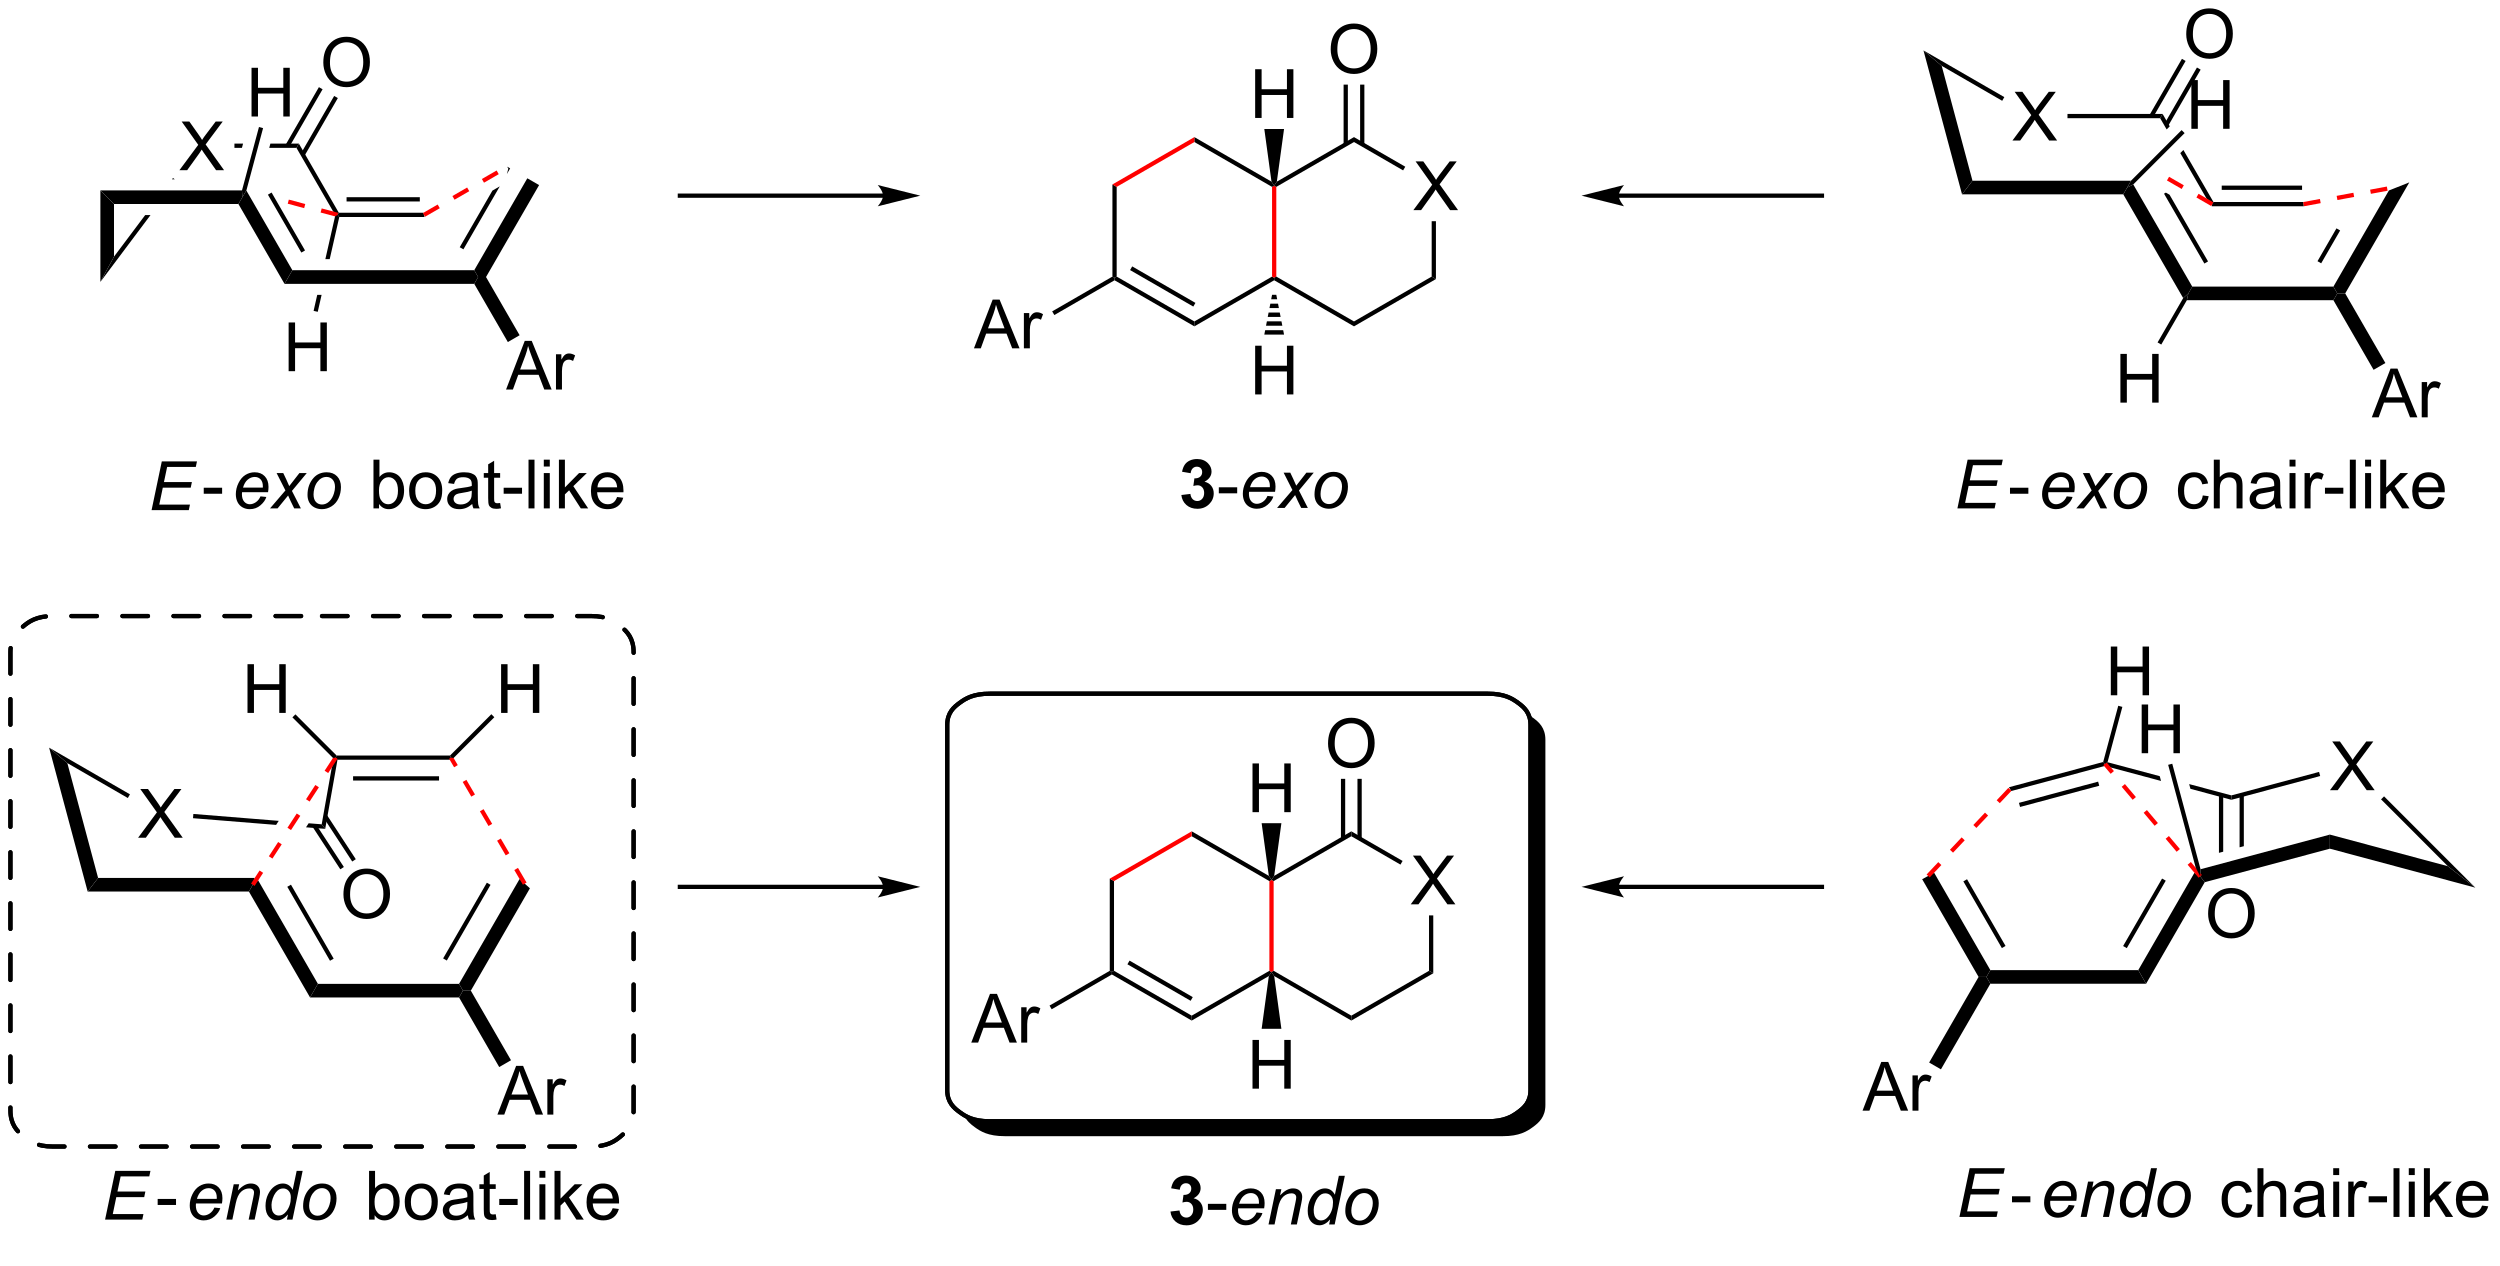 <?xml version="1.0" encoding="UTF-8"?>
<!DOCTYPE svg PUBLIC '-//W3C//DTD SVG 1.0//EN'
          'http://www.w3.org/TR/2001/REC-SVG-20010904/DTD/svg10.dtd'>
<svg stroke-dasharray="none" shape-rendering="auto" xmlns="http://www.w3.org/2000/svg" font-family="'Dialog'" text-rendering="auto" width="806" fill-opacity="1" color-interpolation="auto" color-rendering="auto" preserveAspectRatio="xMidYMid meet" font-size="12px" viewBox="0 0 806 408" fill="black" xmlns:xlink="http://www.w3.org/1999/xlink" stroke="black" image-rendering="auto" stroke-miterlimit="10" stroke-linecap="square" stroke-linejoin="miter" font-style="normal" stroke-width="1" height="408" stroke-dashoffset="0" font-weight="normal" stroke-opacity="1"
><!--Generated by the Batik Graphics2D SVG Generator--><defs id="genericDefs"
  /><g
  ><defs id="defs1"
    ><clipPath clipPathUnits="userSpaceOnUse" id="clipPath1"
      ><path d="M1.032 1.611 L302.933 1.611 L302.933 154.339 L1.032 154.339 L1.032 1.611 Z"
      /></clipPath
      ><clipPath clipPathUnits="userSpaceOnUse" id="clipPath2"
      ><path d="M112.296 486.315 L112.296 634.467 L404.897 634.467 L404.897 486.315 Z"
      /></clipPath
      ><clipPath clipPathUnits="userSpaceOnUse" id="clipPath3"
      ><path d="M112.296 486.315 L112.296 633.824 L404.831 633.824 L404.831 486.315 Z"
      /></clipPath
    ></defs
    ><g transform="scale(2.667,2.667) translate(-1.032,-1.611) matrix(1.029,0,0,1.029,-114.477,-498.613)"
    ><path d="M130.061 546.055 L131.262 540.328 L135.394 540.328 L135.256 540.979 L131.889 540.979 L131.514 542.761 L134.796 542.761 L134.66 543.414 L131.379 543.414 L130.965 545.406 L134.569 545.406 L134.434 546.055 L130.061 546.055 Z" stroke="none" clip-path="url(#clipPath3)"
    /></g
    ><g transform="matrix(2.743,0,0,2.743,-308.022,-1333.93)"
    ><path d="M136.241 544.336 L136.241 543.628 L138.4 543.628 L138.4 544.336 L136.241 544.336 Z" stroke="none" clip-path="url(#clipPath3)"
    /></g
    ><g transform="matrix(2.743,0,0,2.743,-308.022,-1333.93)"
    ><path d="M142.91 544.643 L143.597 544.714 Q143.449 545.227 142.915 545.688 Q142.384 546.149 141.644 546.149 Q141.183 546.149 140.798 545.935 Q140.415 545.721 140.212 545.315 Q140.012 544.909 140.012 544.391 Q140.012 543.711 140.327 543.073 Q140.642 542.432 141.142 542.122 Q141.642 541.813 142.222 541.813 Q142.965 541.813 143.407 542.274 Q143.853 542.735 143.853 543.531 Q143.853 543.836 143.798 544.156 L140.743 544.156 Q140.728 544.276 140.728 544.375 Q140.728 544.956 140.993 545.263 Q141.262 545.57 141.65 545.57 Q142.012 545.57 142.363 545.333 Q142.715 545.094 142.91 544.643 ZM140.855 543.617 L143.183 543.617 Q143.189 543.508 143.189 543.461 Q143.189 542.93 142.923 542.646 Q142.657 542.362 142.238 542.362 Q141.785 542.362 141.413 542.675 Q141.04 542.987 140.855 543.617 ZM144.034 546.055 L145.841 543.948 L144.804 541.906 L145.586 541.906 L145.937 542.643 Q146.133 543.057 146.289 543.438 L147.484 541.906 L148.349 541.906 L146.607 544.003 L147.654 546.055 L146.872 546.055 L146.458 545.211 Q146.325 544.94 146.156 544.542 L144.922 546.055 L144.034 546.055 ZM148.437 544.479 Q148.437 543.266 149.154 542.469 Q149.742 541.813 150.7 541.813 Q151.45 541.813 151.909 542.281 Q152.367 542.75 152.367 543.547 Q152.367 544.261 152.078 544.878 Q151.789 545.492 151.255 545.82 Q150.724 546.149 150.133 546.149 Q149.648 546.149 149.252 545.943 Q148.857 545.735 148.646 545.357 Q148.437 544.977 148.437 544.479 ZM149.146 544.409 Q149.146 544.995 149.427 545.3 Q149.708 545.602 150.141 545.602 Q150.367 545.602 150.588 545.511 Q150.812 545.417 151.002 545.229 Q151.195 545.042 151.331 544.802 Q151.466 544.563 151.547 544.284 Q151.669 543.899 151.669 543.542 Q151.669 542.979 151.385 542.669 Q151.101 542.36 150.672 542.36 Q150.341 542.36 150.068 542.518 Q149.794 542.675 149.573 542.979 Q149.351 543.284 149.247 543.69 Q149.146 544.094 149.146 544.409 Z" stroke="none" clip-path="url(#clipPath3)"
    /></g
    ><g transform="matrix(2.743,0,0,2.743,-308.022,-1333.93)"
    ><path d="M156.844 546.055 L156.19 546.055 L156.19 540.328 L156.893 540.328 L156.893 542.37 Q157.338 541.813 158.031 541.813 Q158.414 541.813 158.755 541.966 Q159.096 542.12 159.318 542.401 Q159.539 542.68 159.664 543.076 Q159.789 543.469 159.789 543.917 Q159.789 544.985 159.26 545.568 Q158.734 546.149 157.995 546.149 Q157.26 546.149 156.844 545.534 L156.844 546.055 ZM156.836 543.948 Q156.836 544.695 157.039 545.026 Q157.37 545.57 157.937 545.57 Q158.398 545.57 158.734 545.169 Q159.07 544.768 159.07 543.977 Q159.07 543.164 158.747 542.779 Q158.424 542.391 157.969 542.391 Q157.508 542.391 157.172 542.792 Q156.836 543.19 156.836 543.948 ZM160.381 543.979 Q160.381 542.828 161.022 542.274 Q161.559 541.813 162.327 541.813 Q163.184 541.813 163.725 542.372 Q164.269 542.932 164.269 543.922 Q164.269 544.721 164.027 545.182 Q163.788 545.641 163.329 545.896 Q162.871 546.149 162.327 546.149 Q161.457 546.149 160.918 545.591 Q160.381 545.031 160.381 543.979 ZM161.105 543.979 Q161.105 544.776 161.452 545.175 Q161.801 545.57 162.327 545.57 Q162.85 545.57 163.196 545.172 Q163.546 544.774 163.546 543.956 Q163.546 543.188 163.196 542.792 Q162.847 542.393 162.327 542.393 Q161.801 542.393 161.452 542.789 Q161.105 543.182 161.105 543.979 ZM167.799 545.542 Q167.409 545.875 167.047 546.013 Q166.687 546.149 166.273 546.149 Q165.588 546.149 165.221 545.815 Q164.854 545.479 164.854 544.961 Q164.854 544.656 164.992 544.404 Q165.133 544.151 165.357 544 Q165.581 543.846 165.862 543.768 Q166.07 543.714 166.487 543.664 Q167.338 543.563 167.742 543.422 Q167.745 543.276 167.745 543.237 Q167.745 542.807 167.547 542.633 Q167.276 542.393 166.745 542.393 Q166.25 542.393 166.013 542.568 Q165.776 542.742 165.664 543.182 L164.976 543.089 Q165.07 542.649 165.284 542.378 Q165.5 542.104 165.906 541.958 Q166.312 541.813 166.846 541.813 Q167.377 541.813 167.708 541.938 Q168.042 542.063 168.198 542.253 Q168.354 542.44 168.417 542.729 Q168.453 542.909 168.453 543.378 L168.453 544.315 Q168.453 545.297 168.497 545.557 Q168.542 545.815 168.674 546.055 L167.94 546.055 Q167.831 545.836 167.799 545.542 ZM167.742 543.971 Q167.359 544.128 166.594 544.237 Q166.159 544.3 165.979 544.378 Q165.799 544.456 165.7 544.607 Q165.604 544.758 165.604 544.94 Q165.604 545.221 165.818 545.409 Q166.031 545.596 166.44 545.596 Q166.846 545.596 167.161 545.419 Q167.479 545.242 167.627 544.932 Q167.742 544.695 167.742 544.229 L167.742 543.971 ZM171.077 545.425 L171.178 546.047 Q170.881 546.11 170.647 546.11 Q170.264 546.11 170.053 545.99 Q169.842 545.867 169.756 545.669 Q169.671 545.471 169.671 544.839 L169.671 542.453 L169.155 542.453 L169.155 541.906 L169.671 541.906 L169.671 540.878 L170.371 540.456 L170.371 541.906 L171.077 541.906 L171.077 542.453 L170.371 542.453 L170.371 544.878 Q170.371 545.18 170.407 545.266 Q170.444 545.352 170.527 545.404 Q170.613 545.453 170.769 545.453 Q170.887 545.453 171.077 545.425 ZM171.492 544.336 L171.492 543.628 L173.651 543.628 L173.651 544.336 L171.492 544.336 ZM174.414 546.055 L174.414 540.328 L175.117 540.328 L175.117 546.055 L174.414 546.055 ZM176.209 541.136 L176.209 540.328 L176.913 540.328 L176.913 541.136 L176.209 541.136 ZM176.209 546.055 L176.209 541.906 L176.913 541.906 L176.913 546.055 L176.209 546.055 ZM177.987 546.055 L177.987 540.328 L178.69 540.328 L178.69 543.594 L180.354 541.906 L181.266 541.906 L179.68 543.445 L181.424 546.055 L180.557 546.055 L179.187 543.932 L178.69 544.409 L178.69 546.055 L177.987 546.055 ZM184.823 544.719 L185.549 544.807 Q185.377 545.445 184.911 545.797 Q184.448 546.149 183.726 546.149 Q182.815 546.149 182.281 545.589 Q181.75 545.026 181.75 544.016 Q181.75 542.969 182.289 542.391 Q182.828 541.813 183.687 541.813 Q184.518 541.813 185.044 542.38 Q185.573 542.945 185.573 543.971 Q185.573 544.034 185.57 544.159 L182.476 544.159 Q182.516 544.844 182.862 545.208 Q183.211 545.57 183.729 545.57 Q184.117 545.57 184.391 545.367 Q184.664 545.164 184.823 544.719 ZM182.516 543.581 L184.831 543.581 Q184.784 543.057 184.565 542.797 Q184.229 542.391 183.695 542.391 Q183.211 542.391 182.88 542.716 Q182.549 543.039 182.516 543.581 Z" stroke="none" clip-path="url(#clipPath3)"
    /></g
    ><g transform="matrix(2.743,0,0,2.743,-308.022,-1333.93)"
    ><path d="M342.595 629.336 L343.796 623.609 L347.928 623.609 L347.79 624.26 L344.423 624.26 L344.048 626.041 L347.329 626.041 L347.194 626.695 L343.913 626.695 L343.499 628.687 L347.103 628.687 L346.967 629.336 L342.595 629.336 Z" stroke="none" clip-path="url(#clipPath3)"
    /></g
    ><g transform="matrix(2.743,0,0,2.743,-308.022,-1333.93)"
    ><path d="M348.775 627.617 L348.775 626.909 L350.934 626.909 L350.934 627.617 L348.775 627.617 Z" stroke="none" clip-path="url(#clipPath3)"
    /></g
    ><g transform="matrix(2.743,0,0,2.743,-308.022,-1333.93)"
    ><path d="M355.444 627.924 L356.132 627.995 Q355.983 628.508 355.449 628.968 Q354.918 629.429 354.178 629.429 Q353.717 629.429 353.332 629.216 Q352.949 629.002 352.746 628.596 Q352.546 628.19 352.546 627.672 Q352.546 626.992 352.861 626.354 Q353.176 625.713 353.676 625.403 Q354.176 625.093 354.757 625.093 Q355.499 625.093 355.941 625.554 Q356.387 626.015 356.387 626.812 Q356.387 627.117 356.332 627.437 L353.277 627.437 Q353.262 627.557 353.262 627.656 Q353.262 628.237 353.527 628.544 Q353.796 628.851 354.184 628.851 Q354.546 628.851 354.897 628.614 Q355.249 628.375 355.444 627.924 ZM353.389 626.898 L355.717 626.898 Q355.723 626.789 355.723 626.742 Q355.723 626.211 355.457 625.927 Q355.191 625.643 354.772 625.643 Q354.319 625.643 353.947 625.956 Q353.574 626.268 353.389 626.898 ZM356.846 629.336 L357.714 625.187 L358.354 625.187 L358.203 625.909 Q358.62 625.484 358.982 625.289 Q359.346 625.093 359.727 625.093 Q360.229 625.093 360.516 625.367 Q360.805 625.64 360.805 626.096 Q360.805 626.328 360.703 626.823 L360.175 629.336 L359.469 629.336 L360.018 626.706 Q360.102 626.323 360.102 626.14 Q360.102 625.932 359.958 625.804 Q359.815 625.674 359.547 625.674 Q359.003 625.674 358.578 626.065 Q358.156 626.456 357.956 627.406 L357.555 629.336 L356.846 629.336 ZM364.092 628.734 Q363.488 629.429 362.827 629.429 Q362.238 629.429 361.845 628.995 Q361.452 628.557 361.452 627.729 Q361.452 626.971 361.762 626.346 Q362.074 625.718 362.54 625.406 Q363.007 625.093 363.475 625.093 Q364.249 625.093 364.644 625.838 L365.113 623.609 L365.816 623.609 L364.621 629.336 L363.967 629.336 L364.092 628.734 ZM362.155 627.596 Q362.155 628.031 362.241 628.281 Q362.327 628.531 362.533 628.698 Q362.741 628.862 363.03 628.862 Q363.512 628.862 363.902 628.362 Q364.426 627.698 364.426 626.721 Q364.426 626.229 364.168 625.953 Q363.91 625.674 363.519 625.674 Q363.264 625.674 363.056 625.789 Q362.848 625.901 362.642 626.174 Q362.436 626.445 362.296 626.864 Q362.155 627.281 362.155 627.596 ZM365.87 627.76 Q365.87 626.547 366.586 625.75 Q367.175 625.093 368.133 625.093 Q368.883 625.093 369.341 625.562 Q369.8 626.031 369.8 626.828 Q369.8 627.541 369.51 628.159 Q369.221 628.773 368.688 629.101 Q368.156 629.429 367.565 629.429 Q367.081 629.429 366.685 629.224 Q366.289 629.015 366.078 628.638 Q365.87 628.258 365.87 627.76 ZM366.578 627.69 Q366.578 628.276 366.859 628.581 Q367.141 628.883 367.573 628.883 Q367.8 628.883 368.021 628.791 Q368.245 628.698 368.435 628.51 Q368.628 628.323 368.763 628.083 Q368.898 627.843 368.979 627.565 Q369.102 627.179 369.102 626.823 Q369.102 626.26 368.818 625.95 Q368.534 625.64 368.104 625.64 Q367.773 625.64 367.5 625.799 Q367.227 625.956 367.005 626.26 Q366.784 626.565 366.68 626.971 Q366.578 627.375 366.578 627.69 Z" stroke="none" clip-path="url(#clipPath3)"
    /></g
    ><g transform="matrix(2.743,0,0,2.743,-308.022,-1333.93)"
    ><path d="M376.333 627.815 L377.026 627.906 Q376.911 628.62 376.445 629.026 Q375.979 629.429 375.3 629.429 Q374.448 629.429 373.93 628.872 Q373.411 628.315 373.411 627.276 Q373.411 626.604 373.633 626.101 Q373.857 625.596 374.312 625.346 Q374.768 625.093 375.302 625.093 Q375.979 625.093 376.409 625.435 Q376.839 625.776 376.958 626.406 L376.276 626.51 Q376.177 626.093 375.93 625.883 Q375.682 625.672 375.331 625.672 Q374.8 625.672 374.466 626.052 Q374.135 626.432 374.135 627.258 Q374.135 628.093 374.456 628.474 Q374.776 628.851 375.292 628.851 Q375.706 628.851 375.982 628.599 Q376.26 628.343 376.333 627.815 ZM377.628 629.336 L377.628 623.609 L378.331 623.609 L378.331 625.664 Q378.823 625.093 379.573 625.093 Q380.034 625.093 380.372 625.276 Q380.714 625.456 380.859 625.776 Q381.005 626.096 381.005 626.706 L381.005 629.336 L380.302 629.336 L380.302 626.706 Q380.302 626.179 380.073 625.94 Q379.846 625.698 379.427 625.698 Q379.115 625.698 378.839 625.862 Q378.565 626.023 378.448 626.302 Q378.331 626.578 378.331 627.065 L378.331 629.336 L377.628 629.336 ZM384.783 628.823 Q384.392 629.156 384.03 629.294 Q383.671 629.429 383.257 629.429 Q382.572 629.429 382.204 629.096 Q381.837 628.76 381.837 628.242 Q381.837 627.937 381.975 627.685 Q382.116 627.432 382.34 627.281 Q382.564 627.127 382.845 627.049 Q383.053 626.995 383.47 626.945 Q384.322 626.843 384.725 626.703 Q384.728 626.557 384.728 626.518 Q384.728 626.088 384.53 625.914 Q384.259 625.674 383.728 625.674 Q383.233 625.674 382.996 625.849 Q382.759 626.023 382.647 626.463 L381.96 626.37 Q382.053 625.929 382.267 625.659 Q382.483 625.385 382.889 625.239 Q383.296 625.093 383.829 625.093 Q384.361 625.093 384.691 625.218 Q385.025 625.343 385.181 625.534 Q385.337 625.721 385.4 626.01 Q385.436 626.19 385.436 626.659 L385.436 627.596 Q385.436 628.578 385.481 628.838 Q385.525 629.096 385.658 629.336 L384.923 629.336 Q384.814 629.117 384.783 628.823 ZM384.725 627.252 Q384.342 627.409 383.577 627.518 Q383.142 627.581 382.962 627.659 Q382.783 627.737 382.684 627.888 Q382.587 628.039 382.587 628.221 Q382.587 628.502 382.801 628.69 Q383.014 628.877 383.423 628.877 Q383.829 628.877 384.144 628.7 Q384.462 628.523 384.611 628.213 Q384.725 627.976 384.725 627.51 L384.725 627.252 ZM386.529 624.416 L386.529 623.609 L387.232 623.609 L387.232 624.416 L386.529 624.416 ZM386.529 629.336 L386.529 625.187 L387.232 625.187 L387.232 629.336 L386.529 629.336 ZM388.296 629.336 L388.296 625.187 L388.928 625.187 L388.928 625.815 Q389.171 625.375 389.374 625.234 Q389.579 625.093 389.827 625.093 Q390.181 625.093 390.548 625.32 L390.306 625.971 Q390.048 625.82 389.79 625.82 Q389.561 625.82 389.376 625.958 Q389.194 626.096 389.116 626.343 Q388.999 626.718 388.999 627.164 L388.999 629.336 L388.296 629.336 ZM390.694 627.617 L390.694 626.909 L392.853 626.909 L392.853 627.617 L390.694 627.617 ZM393.616 629.336 L393.616 623.609 L394.319 623.609 L394.319 629.336 L393.616 629.336 ZM395.411 624.416 L395.411 623.609 L396.115 623.609 L396.115 624.416 L395.411 624.416 ZM395.411 629.336 L395.411 625.187 L396.115 625.187 L396.115 629.336 L395.411 629.336 ZM397.189 629.336 L397.189 623.609 L397.892 623.609 L397.892 626.875 L399.556 625.187 L400.467 625.187 L398.882 626.726 L400.626 629.336 L399.759 629.336 L398.389 627.213 L397.892 627.69 L397.892 629.336 L397.189 629.336 ZM404.025 628 L404.751 628.088 Q404.579 628.726 404.113 629.078 Q403.65 629.429 402.928 629.429 Q402.017 629.429 401.483 628.87 Q400.952 628.307 400.952 627.297 Q400.952 626.25 401.491 625.672 Q402.03 625.093 402.889 625.093 Q403.72 625.093 404.246 625.661 Q404.775 626.226 404.775 627.252 Q404.775 627.315 404.772 627.44 L401.678 627.44 Q401.717 628.125 402.064 628.489 Q402.413 628.851 402.931 628.851 Q403.319 628.851 403.592 628.648 Q403.866 628.445 404.025 628 ZM401.717 626.862 L404.033 626.862 Q403.986 626.338 403.767 626.078 Q403.431 625.672 402.897 625.672 Q402.413 625.672 402.082 625.997 Q401.751 626.32 401.717 626.862 Z" stroke="none" clip-path="url(#clipPath3)"
    /></g
    ><g transform="matrix(2.743,0,0,2.743,-308.022,-1333.93)"
    ><path d="M243.043 507.98 L243.543 508.268 L243.543 518.812 L243.293 518.956 L243.043 518.812 Z" stroke="none" clip-path="url(#clipPath3)"
    /></g
    ><g transform="matrix(2.743,0,0,2.743,-308.022,-1333.93)"
    ><path d="M243.293 519.245 L243.293 518.956 L243.543 518.812 L252.674 524.084 L252.674 524.661 ZM245.118 518.047 L252.549 522.337 L252.799 521.904 L245.368 517.614 Z" stroke="none" clip-path="url(#clipPath3)"
    /></g
    ><g transform="matrix(2.743,0,0,2.743,-308.022,-1333.93)"
    ><path d="M252.674 524.661 L252.674 524.084 L261.805 518.812 L262.055 518.956 L262.055 519.245 Z" stroke="none" clip-path="url(#clipPath3)"
    /></g
    ><g fill="red" transform="matrix(2.743,0,0,2.743,-308.022,-1333.93)" stroke="red"
    ><path d="M262.305 518.812 L262.055 518.956 L261.805 518.812 L261.805 508.268 L262.055 508.124 L262.305 508.268 Z" stroke="none" clip-path="url(#clipPath3)"
    /></g
    ><g transform="matrix(2.743,0,0,2.743,-308.022,-1333.93)"
    ><path d="M261.74 507.654 L262.055 508.124 L261.805 508.268 L252.674 502.996 L252.674 502.419 Z" stroke="none" clip-path="url(#clipPath3)"
    /></g
    ><g fill="red" transform="matrix(2.743,0,0,2.743,-308.022,-1333.93)" stroke="red"
    ><path d="M252.674 502.419 L252.674 502.996 L243.543 508.268 L243.043 507.98 Z" stroke="none" clip-path="url(#clipPath3)"
    /></g
    ><g transform="matrix(2.743,0,0,2.743,-308.022,-1333.93)"
    ><path d="M278.416 510.999 L280.629 508.014 L278.676 505.272 L279.58 505.272 L280.619 506.741 Q280.942 507.197 281.08 507.444 Q281.27 507.132 281.533 506.791 L282.684 505.272 L283.51 505.272 L281.497 507.97 L283.666 510.999 L282.728 510.999 L281.286 508.955 Q281.166 508.78 281.036 508.572 Q280.846 508.884 280.762 509.002 L279.325 510.999 L278.416 510.999 Z" stroke="none" clip-path="url(#clipPath3)"
    /></g
    ><g transform="matrix(2.743,0,0,2.743,-308.022,-1333.93)"
    ><path d="M262.055 519.245 L262.055 518.956 L262.305 518.812 L271.436 524.084 L271.436 524.661 Z" stroke="none" clip-path="url(#clipPath3)"
    /></g
    ><g transform="matrix(2.743,0,0,2.743,-308.022,-1333.93)"
    ><path d="M271.436 524.661 L271.436 524.084 L280.567 518.812 L281.067 519.101 Z" stroke="none" clip-path="url(#clipPath3)"
    /></g
    ><g transform="matrix(2.743,0,0,2.743,-308.022,-1333.93)"
    ><path d="M281.067 519.101 L280.567 518.812 L280.567 512.299 L281.067 512.299 Z" stroke="none" clip-path="url(#clipPath3)"
    /></g
    ><g transform="matrix(2.743,0,0,2.743,-308.022,-1333.93)"
    ><path d="M277.461 505.897 L277.211 506.33 L271.436 502.996 L271.436 502.419 Z" stroke="none" clip-path="url(#clipPath3)"
    /></g
    ><g transform="matrix(2.743,0,0,2.743,-308.022,-1333.93)"
    ><path d="M271.436 502.419 L271.436 502.996 L262.305 508.268 L262.055 508.124 L262.369 507.654 Z" stroke="none" clip-path="url(#clipPath3)"
    /></g
    ><g transform="matrix(2.743,0,0,2.743,-308.022,-1333.93)"
    ><path d="M268.699 492.108 Q268.699 490.681 269.465 489.877 Q270.23 489.069 271.441 489.069 Q272.233 489.069 272.868 489.45 Q273.506 489.827 273.84 490.504 Q274.175 491.181 274.175 492.041 Q274.175 492.913 273.824 493.601 Q273.472 494.288 272.827 494.642 Q272.183 494.997 271.436 494.997 Q270.629 494.997 269.991 494.606 Q269.355 494.213 269.027 493.538 Q268.699 492.861 268.699 492.108 ZM269.48 492.119 Q269.48 493.155 270.035 493.752 Q270.592 494.345 271.433 494.345 Q272.288 494.345 272.84 493.744 Q273.394 493.142 273.394 492.038 Q273.394 491.338 273.157 490.817 Q272.92 490.296 272.465 490.01 Q272.011 489.72 271.444 489.72 Q270.639 489.72 270.058 490.275 Q269.48 490.827 269.48 492.119 Z" stroke="none" clip-path="url(#clipPath3)"
    /></g
    ><g transform="matrix(2.743,0,0,2.743,-308.022,-1333.93)"
    ><path d="M272.656 503.268 L272.656 496.249 L272.156 496.249 L272.156 503.268 ZM270.715 503.268 L270.715 496.249 L270.215 496.249 L270.215 503.268 Z" stroke="none" clip-path="url(#clipPath3)"
    /></g
    ><g transform="matrix(2.743,0,0,2.743,-308.022,-1333.93)"
    ><path d="M226.766 527.247 L228.966 521.521 L229.784 521.521 L232.128 527.247 L231.263 527.247 L230.596 525.513 L228.201 525.513 L227.573 527.247 L226.766 527.247 ZM228.419 524.896 L230.362 524.896 L229.763 523.31 Q229.49 522.586 229.357 522.122 Q229.248 522.672 229.05 523.216 L228.419 524.896 ZM232.636 527.247 L232.636 523.099 L233.268 523.099 L233.268 523.727 Q233.511 523.286 233.714 523.146 Q233.919 523.005 234.167 523.005 Q234.521 523.005 234.888 523.232 L234.646 523.883 Q234.388 523.732 234.13 523.732 Q233.901 523.732 233.716 523.87 Q233.534 524.008 233.456 524.255 Q233.339 524.63 233.339 525.076 L233.339 527.247 L232.636 527.247 Z" stroke="none" clip-path="url(#clipPath3)"
    /></g
    ><g transform="matrix(2.743,0,0,2.743,-308.022,-1333.93)"
    ><path d="M243.043 518.812 L243.293 518.956 L243.293 519.245 L236.213 523.332 L235.963 522.899 Z" stroke="none" clip-path="url(#clipPath3)"
    /></g
    ><g transform="matrix(2.743,0,0,2.743,-308.022,-1333.93)"
    ><path d="M259.82 500.167 L259.82 494.44 L260.578 494.44 L260.578 496.792 L263.555 496.792 L263.555 494.44 L264.313 494.44 L264.313 500.167 L263.555 500.167 L263.555 497.466 L260.578 497.466 L260.578 500.167 L259.82 500.167 Z" stroke="none" clip-path="url(#clipPath3)"
    /></g
    ><g transform="matrix(2.743,0,0,2.743,-308.022,-1333.93)"
    ><path d="M262.369 507.654 L262.055 508.124 L261.74 507.654 L260.895 501.467 L263.215 501.467 Z" stroke="none" clip-path="url(#clipPath3)"
    /></g
    ><g transform="matrix(2.743,0,0,2.743,-308.022,-1333.93)"
    ><path d="M259.82 532.663 L259.82 526.937 L260.578 526.937 L260.578 529.288 L263.555 529.288 L263.555 526.937 L264.313 526.937 L264.313 532.663 L263.555 532.663 L263.555 529.963 L260.578 529.963 L260.578 532.663 L259.82 532.663 Z" stroke="none" clip-path="url(#clipPath3)"
    /></g
    ><g transform="matrix(2.743,0,0,2.743,-308.022,-1333.93)"
    ><path d="M262.305 520.956 L262.406 521.476 L261.704 521.476 L261.805 520.956 ZM262.507 521.995 L262.608 522.514 L261.502 522.514 L261.603 521.995 ZM262.709 523.033 L262.81 523.552 L261.299 523.552 L261.4 523.033 ZM262.911 524.072 L263.013 524.591 L261.097 524.591 L261.198 524.072 ZM263.114 525.11 L263.215 525.629 L260.895 525.629 L260.996 525.11 Z" stroke="none" clip-path="url(#clipPath3)"
    /></g
    ><g transform="matrix(2.743,0,0,2.743,-308.022,-1333.93)"
    ><path d="M242.73 589.575 L243.23 589.864 L243.23 600.407 L242.98 600.552 L242.73 600.407 Z" stroke="none" clip-path="url(#clipPath3)"
    /></g
    ><g transform="matrix(2.743,0,0,2.743,-308.022,-1333.93)"
    ><path d="M242.98 600.84 L242.98 600.552 L243.23 600.407 L252.361 605.679 L252.361 606.256 ZM244.805 599.643 L252.236 603.933 L252.486 603.5 L245.055 599.21 Z" stroke="none" clip-path="url(#clipPath3)"
    /></g
    ><g transform="matrix(2.743,0,0,2.743,-308.022,-1333.93)"
    ><path d="M252.361 606.256 L252.361 605.679 L261.492 600.407 L261.742 600.552 L261.428 601.022 Z" stroke="none" clip-path="url(#clipPath3)"
    /></g
    ><g fill="red" transform="matrix(2.743,0,0,2.743,-308.022,-1333.93)" stroke="red"
    ><path d="M261.992 600.407 L261.742 600.552 L261.492 600.407 L261.492 589.864 L261.742 589.719 L261.992 589.864 Z" stroke="none" clip-path="url(#clipPath3)"
    /></g
    ><g transform="matrix(2.743,0,0,2.743,-308.022,-1333.93)"
    ><path d="M261.428 589.249 L261.742 589.719 L261.492 589.864 L252.361 584.592 L252.361 584.015 Z" stroke="none" clip-path="url(#clipPath3)"
    /></g
    ><g fill="red" transform="matrix(2.743,0,0,2.743,-308.022,-1333.93)" stroke="red"
    ><path d="M252.361 584.015 L252.361 584.592 L243.23 589.864 L242.73 589.575 Z" stroke="none" clip-path="url(#clipPath3)"
    /></g
    ><g transform="matrix(2.743,0,0,2.743,-308.022,-1333.93)"
    ><path d="M278.103 592.594 L280.317 589.61 L278.363 586.868 L279.267 586.868 L280.306 588.337 Q280.629 588.792 280.767 589.04 Q280.957 588.727 281.22 588.386 L282.371 586.868 L283.197 586.868 L281.184 589.566 L283.353 592.594 L282.416 592.594 L280.973 590.55 Q280.853 590.376 280.723 590.167 Q280.533 590.48 280.449 590.597 L279.012 592.594 L278.103 592.594 Z" stroke="none" clip-path="url(#clipPath3)"
    /></g
    ><g transform="matrix(2.743,0,0,2.743,-308.022,-1333.93)"
    ><path d="M262.056 601.022 L261.742 600.552 L261.992 600.407 L271.123 605.679 L271.123 606.256 Z" stroke="none" clip-path="url(#clipPath3)"
    /></g
    ><g transform="matrix(2.743,0,0,2.743,-308.022,-1333.93)"
    ><path d="M271.123 606.256 L271.123 605.679 L280.254 600.407 L280.754 600.696 Z" stroke="none" clip-path="url(#clipPath3)"
    /></g
    ><g transform="matrix(2.743,0,0,2.743,-308.022,-1333.93)"
    ><path d="M280.754 600.696 L280.254 600.407 L280.254 593.894 L280.754 593.894 Z" stroke="none" clip-path="url(#clipPath3)"
    /></g
    ><g transform="matrix(2.743,0,0,2.743,-308.022,-1333.93)"
    ><path d="M277.148 587.493 L276.898 587.926 L271.123 584.592 L271.123 584.015 Z" stroke="none" clip-path="url(#clipPath3)"
    /></g
    ><g transform="matrix(2.743,0,0,2.743,-308.022,-1333.93)"
    ><path d="M271.123 584.015 L271.123 584.592 L261.992 589.864 L261.742 589.719 L262.056 589.249 Z" stroke="none" clip-path="url(#clipPath3)"
    /></g
    ><g transform="matrix(2.743,0,0,2.743,-308.022,-1333.93)"
    ><path d="M268.386 573.704 Q268.386 572.277 269.152 571.472 Q269.917 570.665 271.128 570.665 Q271.92 570.665 272.555 571.045 Q273.193 571.423 273.527 572.1 Q273.863 572.777 273.863 573.636 Q273.863 574.509 273.511 575.196 Q273.159 575.884 272.514 576.238 Q271.87 576.592 271.123 576.592 Q270.316 576.592 269.678 576.201 Q269.042 575.808 268.714 575.134 Q268.386 574.457 268.386 573.704 ZM269.167 573.714 Q269.167 574.751 269.722 575.347 Q270.279 575.941 271.12 575.941 Q271.974 575.941 272.527 575.339 Q273.081 574.738 273.081 573.634 Q273.081 572.933 272.844 572.412 Q272.607 571.891 272.152 571.605 Q271.699 571.316 271.131 571.316 Q270.326 571.316 269.745 571.871 Q269.167 572.423 269.167 573.714 Z" stroke="none" clip-path="url(#clipPath3)"
    /></g
    ><g transform="matrix(2.743,0,0,2.743,-308.022,-1333.93)"
    ><path d="M272.344 584.864 L272.344 577.845 L271.844 577.845 L271.844 584.864 ZM270.402 584.864 L270.402 577.845 L269.902 577.845 L269.902 584.864 Z" stroke="none" clip-path="url(#clipPath3)"
    /></g
    ><g transform="matrix(2.743,0,0,2.743,-308.022,-1333.93)"
    ><path d="M226.453 608.843 L228.654 603.116 L229.471 603.116 L231.815 608.843 L230.95 608.843 L230.284 607.109 L227.888 607.109 L227.26 608.843 L226.453 608.843 ZM228.107 606.491 L230.049 606.491 L229.45 604.905 Q229.177 604.182 229.044 603.718 Q228.935 604.267 228.737 604.812 L228.107 606.491 ZM232.323 608.843 L232.323 604.694 L232.956 604.694 L232.956 605.322 Q233.198 604.882 233.401 604.741 Q233.607 604.601 233.854 604.601 Q234.208 604.601 234.575 604.827 L234.333 605.478 Q234.075 605.327 233.818 605.327 Q233.588 605.327 233.404 605.465 Q233.221 605.603 233.143 605.851 Q233.026 606.226 233.026 606.671 L233.026 608.843 L232.323 608.843 Z" stroke="none" clip-path="url(#clipPath3)"
    /></g
    ><g transform="matrix(2.743,0,0,2.743,-308.022,-1333.93)"
    ><path d="M242.73 600.407 L242.98 600.552 L242.98 600.84 L235.901 604.928 L235.651 604.495 Z" stroke="none" clip-path="url(#clipPath3)"
    /></g
    ><g transform="matrix(2.743,0,0,2.743,-308.022,-1333.93)"
    ><path d="M259.508 581.762 L259.508 576.035 L260.265 576.035 L260.265 578.387 L263.242 578.387 L263.242 576.035 L264 576.035 L264 581.762 L263.242 581.762 L263.242 579.062 L260.265 579.062 L260.265 581.762 L259.508 581.762 Z" stroke="none" clip-path="url(#clipPath3)"
    /></g
    ><g transform="matrix(2.743,0,0,2.743,-308.022,-1333.93)"
    ><path d="M262.056 589.249 L261.742 589.719 L261.428 589.249 L260.582 583.062 L262.902 583.062 Z" stroke="none" clip-path="url(#clipPath3)"
    /></g
    ><g transform="matrix(2.743,0,0,2.743,-308.022,-1333.93)"
    ><path d="M259.508 614.259 L259.508 608.532 L260.265 608.532 L260.265 610.884 L263.242 610.884 L263.242 608.532 L264 608.532 L264 614.259 L263.242 614.259 L263.242 611.558 L260.265 611.558 L260.265 614.259 L259.508 614.259 Z" stroke="none" clip-path="url(#clipPath3)"
    /></g
    ><g transform="matrix(2.743,0,0,2.743,-308.022,-1333.93)"
    ><path d="M261.428 601.022 L261.742 600.552 L262.056 601.022 L262.902 607.225 L260.582 607.225 Z" stroke="none" clip-path="url(#clipPath3)"
    /></g
    ><g transform="matrix(2.743,0,0,2.743,-308.022,-1333.93)"
    ><path d="M216.085 509.051 L192.202 509.051 L191.952 509.051 L191.952 509.551 L192.202 509.551 L216.085 509.551 L216.335 509.551 L216.335 509.051 L216.085 509.051 ZM220.46 509.301 L215.46 508.051 C215.46 508.051 216.085 508.755 216.085 509.301 C216.085 509.848 215.46 510.551 215.46 510.551 Z" stroke="none" clip-path="url(#clipPath3)"
    /></g
    ><g transform="matrix(2.743,0,0,2.743,-308.022,-1333.93)"
    ><path d="M216.085 590.294 L192.202 590.294 L191.952 590.294 L191.952 590.794 L192.202 590.794 L216.085 590.794 L216.335 590.794 L216.335 590.294 L216.085 590.294 ZM220.46 590.544 L215.46 589.294 C215.46 589.294 216.085 589.997 216.085 590.544 C216.085 591.091 215.46 591.794 215.46 591.794 Z" stroke="none" clip-path="url(#clipPath3)"
    /></g
    ><g transform="matrix(2.743,0,0,2.743,-308.022,-1333.93)"
    ><path d="M302.554 590.794 L326.437 590.794 L326.687 590.794 L326.687 590.294 L326.437 590.294 L302.554 590.294 L302.304 590.294 L302.304 590.794 L302.554 590.794 ZM298.179 590.544 L303.179 591.794 C303.179 591.794 302.554 591.091 302.554 590.544 C302.554 589.997 303.179 589.294 303.179 589.294 Z" stroke="none" clip-path="url(#clipPath3)"
    /></g
    ><g transform="matrix(2.743,0,0,2.743,-308.022,-1333.93)"
    ><path d="M302.554 509.551 L326.437 509.551 L326.687 509.551 L326.687 509.051 L326.437 509.051 L302.554 509.051 L302.304 509.051 L302.304 509.551 L302.554 509.551 ZM298.179 509.301 L303.179 510.551 C303.179 510.551 302.554 509.848 302.554 509.301 C302.554 508.755 303.179 508.051 303.179 508.051 Z" stroke="none" clip-path="url(#clipPath3)"
    /></g
    ><g transform="matrix(2.743,0,0,2.743,-308.022,-1333.93)"
    ><path d="M364.537 601.928 L363.614 600.327 L370.218 588.888 L370.9 589.307 L371.428 589.994 ZM362.267 597.745 L366.847 589.814 L366.414 589.564 L361.834 597.495 Z" stroke="none" clip-path="url(#clipPath3)"
    /></g
    ><g transform="matrix(2.743,0,0,2.743,-308.022,-1333.93)"
    ><path d="M386.15 579.177 L388.364 576.192 L386.411 573.45 L387.314 573.45 L388.353 574.919 Q388.676 575.375 388.814 575.622 Q389.004 575.31 389.267 574.968 L390.418 573.45 L391.244 573.45 L389.231 576.148 L391.4 579.177 L390.463 579.177 L389.02 577.133 Q388.9 576.958 388.77 576.75 Q388.58 577.062 388.496 577.179 L387.059 579.177 L386.15 579.177 Z" stroke="none" clip-path="url(#clipPath3)"
    /></g
    ><g transform="matrix(2.743,0,0,2.743,-308.022,-1333.93)"
    ><path d="M384.867 577.03 L384.996 577.513 L374.562 580.309 L374.562 579.791 Z" stroke="none" clip-path="url(#clipPath3)"
    /></g
    ><g transform="matrix(2.743,0,0,2.743,-308.022,-1333.93)"
    ><path d="M363.614 600.327 L364.537 601.928 L346.232 601.928 L345.77 601.128 L346.232 600.327 Z" stroke="none" clip-path="url(#clipPath3)"
    /></g
    ><g transform="matrix(2.743,0,0,2.743,-308.022,-1333.93)"
    ><path d="M346.232 600.327 L345.77 601.128 L344.847 601.128 L338.216 589.642 L339.623 588.879 ZM348.017 597.486 L343.49 589.645 L343.057 589.895 L347.584 597.736 Z" stroke="none" clip-path="url(#clipPath3)"
    /></g
    ><g transform="matrix(2.743,0,0,2.743,-308.022,-1333.93)"
    ><path d="M386.134 586.053 L386.134 584.396 L400.004 588.113 L403.231 590.634 Z" stroke="none" clip-path="url(#clipPath3)"
    /></g
    ><g transform="matrix(2.743,0,0,2.743,-308.022,-1333.93)"
    ><path d="M403.231 590.634 L400.004 588.113 L392.151 580.257 L392.505 579.903 Z" stroke="none" clip-path="url(#clipPath3)"
    /></g
    ><g transform="matrix(2.743,0,0,2.743,-308.022,-1333.93)"
    ><path d="M371.825 593.712 Q371.825 592.285 372.59 591.48 Q373.356 590.673 374.567 590.673 Q375.359 590.673 375.994 591.053 Q376.632 591.431 376.965 592.108 Q377.301 592.785 377.301 593.644 Q377.301 594.517 376.95 595.204 Q376.598 595.892 375.952 596.246 Q375.309 596.6 374.562 596.6 Q373.754 596.6 373.116 596.209 Q372.481 595.816 372.153 595.142 Q371.825 594.465 371.825 593.712 ZM372.606 593.722 Q372.606 594.759 373.161 595.355 Q373.718 595.949 374.559 595.949 Q375.413 595.949 375.965 595.347 Q376.52 594.746 376.52 593.642 Q376.52 592.941 376.283 592.42 Q376.046 591.899 375.59 591.613 Q375.137 591.324 374.57 591.324 Q373.765 591.324 373.184 591.879 Q372.606 592.431 372.606 593.722 Z" stroke="none" clip-path="url(#clipPath3)"
    /></g
    ><g transform="matrix(2.743,0,0,2.743,-308.022,-1333.93)"
    ><path d="M375.524 579.725 L375.524 585.894 L375.524 585.894 L376.024 585.76 L376.024 585.76 L376.024 579.725 ZM373.099 579.725 L373.099 586.543 L373.099 586.543 L373.599 586.409 L373.599 586.409 L373.599 579.725 Z" stroke="none" clip-path="url(#clipPath3)"
    /></g
    ><g transform="matrix(2.743,0,0,2.743,-308.022,-1333.93)"
    ><path d="M371.428 589.994 L370.9 589.307 L370.935 588.469 L386.134 584.396 L386.134 586.053 Z" stroke="none" clip-path="url(#clipPath3)"
    /></g
    ><g transform="matrix(2.743,0,0,2.743,-308.022,-1333.93)"
    ><path d="M360.004 575.891 L359.698 576.067 L360.404 576.516 L366.291 578.093 L366.291 578.093 L366.142 577.535 L366.142 577.535 L360.004 575.891 ZM369.599 578.462 L369.748 579.019 L374.562 580.309 L374.562 579.791 L369.599 578.462 Z" stroke="none" clip-path="url(#clipPath3)"
    /></g
    ><g transform="matrix(2.743,0,0,2.743,-308.022,-1333.93)"
    ><path d="M359.493 575.863 L359.698 576.067 L359.609 576.35 L348.685 579.277 L348.419 578.831 ZM358.898 578.173 L349.594 580.666 L349.723 581.149 L359.028 578.656 Z" stroke="none" clip-path="url(#clipPath3)"
    /></g
    ><g transform="matrix(2.743,0,0,2.743,-308.022,-1333.93)"
    ><path d="M331.209 616.846 L333.41 611.12 L334.228 611.12 L336.571 616.846 L335.707 616.846 L335.04 615.112 L332.644 615.112 L332.017 616.846 L331.209 616.846 ZM332.863 614.495 L334.806 614.495 L334.207 612.909 Q333.933 612.185 333.8 611.721 Q333.691 612.271 333.493 612.815 L332.863 614.495 ZM337.079 616.846 L337.079 612.698 L337.712 612.698 L337.712 613.325 Q337.954 612.885 338.157 612.745 Q338.363 612.604 338.61 612.604 Q338.964 612.604 339.332 612.831 L339.089 613.482 Q338.832 613.331 338.574 613.331 Q338.345 613.331 338.16 613.469 Q337.978 613.607 337.899 613.854 Q337.782 614.229 337.782 614.674 L337.782 616.846 L337.079 616.846 Z" stroke="none" clip-path="url(#clipPath3)"
    /></g
    ><g transform="matrix(2.743,0,0,2.743,-308.022,-1333.93)"
    ><path d="M344.847 601.128 L345.77 601.128 L346.232 601.928 L340.423 611.99 L339.037 611.19 Z" stroke="none" clip-path="url(#clipPath3)"
    /></g
    ><g fill="red" transform="matrix(2.743,0,0,2.743,-308.022,-1333.93)" stroke="red"
    ><path d="M339.101 589.432 L340.474 587.977 L340.11 587.634 L338.737 589.089 ZM341.846 586.523 L343.219 585.068 L342.856 584.725 L341.483 586.18 ZM344.592 583.614 L345.965 582.159 L345.601 581.816 L344.228 583.271 ZM347.337 580.705 L348.71 579.25 L348.346 578.907 L346.974 580.362 Z" stroke="none" clip-path="url(#clipPath3)"
    /></g
    ><g fill="red" transform="matrix(2.743,0,0,2.743,-308.022,-1333.93)" stroke="red"
    ><path d="M371.091 589.145 L369.799 587.618 L369.418 587.941 L370.709 589.468 ZM368.507 586.092 L367.216 584.565 L366.834 584.888 L368.126 586.415 ZM365.924 583.038 L364.632 581.511 L364.25 581.834 L365.542 583.361 ZM363.34 579.985 L362.048 578.458 L361.666 578.781 L362.958 580.308 ZM360.756 576.931 L359.889 575.906 L359.507 576.229 L360.374 577.254 Z" stroke="none" clip-path="url(#clipPath3)"
    /></g
    ><g transform="matrix(2.743,0,0,2.743,-308.022,-1333.93)"
    ><path d="M360.389 568.022 L360.389 562.295 L361.147 562.295 L361.147 564.647 L364.124 564.647 L364.124 562.295 L364.882 562.295 L364.882 568.022 L364.124 568.022 L364.124 565.322 L361.147 565.322 L361.147 568.022 L360.389 568.022 Z" stroke="none" clip-path="url(#clipPath3)"
    /></g
    ><g transform="matrix(2.743,0,0,2.743,-308.022,-1333.93)"
    ><path d="M360.004 575.891 L359.698 576.067 L359.493 575.863 L361.264 569.257 L361.747 569.387 Z" stroke="none" clip-path="url(#clipPath3)"
    /></g
    ><g transform="matrix(2.743,0,0,2.743,-308.022,-1333.93)"
    ><path d="M364.017 574.833 L364.017 569.107 L364.775 569.107 L364.775 571.458 L367.752 571.458 L367.752 569.107 L368.51 569.107 L368.51 574.833 L367.752 574.833 L367.752 572.133 L364.775 572.133 L364.775 574.833 L364.017 574.833 Z" stroke="none" clip-path="url(#clipPath3)"
    /></g
    ><g transform="matrix(2.743,0,0,2.743,-308.022,-1333.93)"
    ><path d="M370.935 588.469 L370.9 589.307 L370.37 588.293 L367.129 576.198 L367.612 576.069 Z" stroke="none" clip-path="url(#clipPath3)"
    /></g
    ><g transform="matrix(2.743,0,0,2.743,-308.022,-1333.93)"
    ><path d="M338.371 492.231 L340.513 494.046 L344.13 507.544 L342.902 509.144 Z" stroke="none" clip-path="url(#clipPath3)"
    /></g
    ><g transform="matrix(2.743,0,0,2.743,-308.022,-1333.93)"
    ><path d="M342.902 509.144 L344.13 507.544 L362.761 507.544 L362.315 508.344 L361.853 509.144 Z" stroke="none" clip-path="url(#clipPath3)"
    /></g
    ><g transform="matrix(2.743,0,0,2.743,-308.022,-1333.93)"
    ><path d="M366.861 508.942 L366.644 509.068 L371.385 517.279 L371.817 517.029 L367.293 509.192 L367.293 509.192 L366.861 508.942 ZM363.03 507.983 L362.315 508.344 L361.853 509.144 L368.895 521.341 L369.501 520.791 L369.963 519.991 L363.03 507.983 Z" stroke="none" clip-path="url(#clipPath3)"
    /></g
    ><g transform="matrix(2.743,0,0,2.743,-308.022,-1333.93)"
    ><path d="M369.328 521.591 L369.501 520.791 L369.963 519.991 L386.552 519.991 L387.014 520.791 L386.552 521.591 Z" stroke="none" clip-path="url(#clipPath3)"
    /></g
    ><g transform="matrix(2.743,0,0,2.743,-308.022,-1333.93)"
    ><path d="M387.938 520.791 L387.014 520.791 L386.552 519.991 L393.075 508.692 L395.473 507.739 ZM385.115 517.253 L387.343 513.393 L386.91 513.143 L384.682 517.003 Z" stroke="none" clip-path="url(#clipPath3)"
    /></g
    ><g transform="matrix(2.743,0,0,2.743,-308.022,-1333.93)"
    ><path d="M348.829 502.819 L351.042 499.835 L349.089 497.093 L349.993 497.093 L351.032 498.561 Q351.355 499.017 351.493 499.264 Q351.683 498.952 351.946 498.611 L353.097 497.093 L353.922 497.093 L351.909 499.791 L354.079 502.819 L353.141 502.819 L351.699 500.775 Q351.579 500.601 351.449 500.392 Q351.258 500.705 351.175 500.822 L349.738 502.819 L348.829 502.819 Z" stroke="none" clip-path="url(#clipPath3)"
    /></g
    ><g transform="matrix(2.743,0,0,2.743,-308.022,-1333.93)"
    ><path d="M340.513 494.046 L338.371 492.231 L347.873 497.718 L347.623 498.151 Z" stroke="none" clip-path="url(#clipPath3)"
    /></g
    ><g transform="matrix(2.743,0,0,2.743,-308.022,-1333.93)"
    ><path d="M355.296 500.194 L355.296 499.694 L366.476 499.694 L366.187 500.194 Z" stroke="none" clip-path="url(#clipPath3)"
    /></g
    ><g transform="matrix(2.743,0,0,2.743,-308.022,-1333.93)"
    ><path d="M366.476 499.694 L366.187 500.194 L366.951 501.517 L366.951 501.517 L367.317 501.151 L367.317 501.151 L366.476 499.694 ZM368.921 503.93 L368.555 504.296 L368.555 504.296 L371.627 509.616 L372.31 510.299 L372.454 510.049 L368.921 503.93 Z" stroke="none" clip-path="url(#clipPath3)"
    /></g
    ><g transform="matrix(2.743,0,0,2.743,-308.022,-1333.93)"
    ><path d="M372.243 510.549 L372.31 510.299 L372.454 510.049 L383.022 510.049 L383.068 510.549 ZM373.425 508.616 L382.868 508.616 L382.868 508.116 L373.425 508.116 Z" stroke="none" clip-path="url(#clipPath3)"
    /></g
    ><g transform="matrix(2.743,0,0,2.743,-308.022,-1333.93)"
    ><path d="M369.255 490.326 Q369.255 488.899 370.02 488.094 Q370.786 487.287 371.997 487.287 Q372.788 487.287 373.424 487.668 Q374.062 488.045 374.395 488.722 Q374.731 489.399 374.731 490.259 Q374.731 491.131 374.38 491.818 Q374.028 492.506 373.382 492.86 Q372.739 493.214 371.992 493.214 Q371.184 493.214 370.546 492.824 Q369.911 492.43 369.583 491.756 Q369.255 491.079 369.255 490.326 ZM370.036 490.337 Q370.036 491.373 370.591 491.969 Q371.148 492.563 371.989 492.563 Q372.843 492.563 373.395 491.962 Q373.95 491.36 373.95 490.256 Q373.95 489.555 373.713 489.035 Q373.476 488.514 373.02 488.227 Q372.567 487.938 371.999 487.938 Q371.195 487.938 370.614 488.493 Q370.036 489.045 370.036 490.337 Z" stroke="none" clip-path="url(#clipPath3)"
    /></g
    ><g transform="matrix(2.743,0,0,2.743,-308.022,-1333.93)"
    ><path d="M368.749 493.219 L364.938 499.819 L365.371 500.069 L369.182 493.469 L368.749 493.219 ZM370.514 494.238 L366.703 500.838 L367.136 501.088 L370.947 494.488 L370.514 494.238 Z" stroke="none" clip-path="url(#clipPath3)"
    /></g
    ><g transform="matrix(2.743,0,0,2.743,-308.022,-1333.93)"
    ><path d="M391.063 535.357 L393.263 529.63 L394.081 529.63 L396.425 535.357 L395.56 535.357 L394.893 533.622 L392.498 533.622 L391.87 535.357 L391.063 535.357 ZM392.716 533.005 L394.659 533.005 L394.06 531.419 Q393.786 530.695 393.654 530.232 Q393.544 530.781 393.346 531.325 L392.716 533.005 ZM396.932 535.357 L396.932 531.208 L397.565 531.208 L397.565 531.836 Q397.807 531.396 398.01 531.255 Q398.216 531.114 398.464 531.114 Q398.818 531.114 399.185 531.341 L398.943 531.992 Q398.685 531.841 398.427 531.841 Q398.198 531.841 398.013 531.979 Q397.831 532.117 397.753 532.364 Q397.635 532.739 397.635 533.185 L397.635 535.357 L396.932 535.357 Z" stroke="none" clip-path="url(#clipPath3)"
    /></g
    ><g transform="matrix(2.743,0,0,2.743,-308.022,-1333.93)"
    ><path d="M386.552 521.591 L387.014 520.791 L387.938 520.791 L392.66 528.971 L391.274 529.771 Z" stroke="none" clip-path="url(#clipPath3)"
    /></g
    ><g fill="red" transform="matrix(2.743,0,0,2.743,-308.022,-1333.93)" stroke="red"
    ><path d="M367.238 507.082 L366.988 507.515 L368.721 508.515 L368.971 508.082 L367.238 507.082 ZM370.702 509.082 L370.452 509.515 L372.185 510.515 L372.435 510.082 L370.702 509.082 Z" stroke="none" clip-path="url(#clipPath3)"
    /></g
    ><g fill="red" transform="matrix(2.743,0,0,2.743,-308.022,-1333.93)" stroke="red"
    ><path d="M383.091 510.545 L385.058 510.18 L384.966 509.688 L383 510.053 ZM387.024 509.815 L388.99 509.45 L388.899 508.959 L386.933 509.323 ZM390.957 509.085 L392.923 508.721 L392.832 508.229 L390.866 508.594 Z" stroke="none" clip-path="url(#clipPath3)"
    /></g
    ><g transform="matrix(2.743,0,0,2.743,-308.022,-1333.93)"
    ><path d="M118.066 574.18 L120.208 575.994 L123.825 589.493 L122.598 591.093 Z" stroke="none" clip-path="url(#clipPath3)"
    /></g
    ><g transform="matrix(2.743,0,0,2.743,-308.022,-1333.93)"
    ><path d="M122.598 591.093 L123.825 589.493 L142.233 589.493 L142.01 590.293 L141.548 591.093 Z" stroke="none" clip-path="url(#clipPath3)"
    /></g
    ><g transform="matrix(2.743,0,0,2.743,-308.022,-1333.93)"
    ><path d="M141.548 591.093 L142.01 590.293 L142.64 589.784 L149.658 601.94 L148.734 603.54 ZM146.06 590.534 L151.079 599.228 L151.512 598.978 L146.493 590.284 Z" stroke="none" clip-path="url(#clipPath3)"
    /></g
    ><g transform="matrix(2.743,0,0,2.743,-308.022,-1333.93)"
    ><path d="M148.734 603.54 L149.658 601.94 L166.247 601.94 L166.709 602.74 L166.247 603.54 Z" stroke="none" clip-path="url(#clipPath3)"
    /></g
    ><g transform="matrix(2.743,0,0,2.743,-308.022,-1333.93)"
    ><path d="M167.633 602.74 L166.709 602.74 L166.247 601.94 L173.361 589.619 L174.578 590.71 ZM164.81 599.201 L169.948 590.303 L169.515 590.053 L164.377 598.951 Z" stroke="none" clip-path="url(#clipPath3)"
    /></g
    ><g transform="matrix(2.743,0,0,2.743,-308.022,-1333.93)"
    ><path d="M128.524 584.768 L130.737 581.784 L128.784 579.041 L129.688 579.041 L130.727 580.51 Q131.05 580.966 131.188 581.213 Q131.378 580.901 131.641 580.56 L132.792 579.041 L133.618 579.041 L131.605 581.739 L133.774 584.768 L132.836 584.768 L131.394 582.724 Q131.274 582.549 131.144 582.341 Q130.953 582.653 130.87 582.77 L129.433 584.768 L128.524 584.768 Z" stroke="none" clip-path="url(#clipPath3)"
    /></g
    ><g transform="matrix(2.743,0,0,2.743,-308.022,-1333.93)"
    ><path d="M120.208 575.994 L118.066 574.18 L127.568 579.667 L127.318 580.1 Z" stroke="none" clip-path="url(#clipPath3)"
    /></g
    ><g transform="matrix(2.743,0,0,2.743,-308.022,-1333.93)"
    ><path d="M170.758 617.305 L172.958 611.579 L173.776 611.579 L176.12 617.305 L175.255 617.305 L174.588 615.571 L172.193 615.571 L171.565 617.305 L170.758 617.305 ZM172.411 614.954 L174.354 614.954 L173.755 613.368 Q173.482 612.644 173.349 612.18 Q173.239 612.73 173.042 613.274 L172.411 614.954 ZM176.627 617.305 L176.627 613.157 L177.26 613.157 L177.26 613.784 Q177.502 613.344 177.706 613.204 Q177.911 613.063 178.159 613.063 Q178.513 613.063 178.88 613.29 L178.638 613.941 Q178.38 613.79 178.122 613.79 Q177.893 613.79 177.708 613.928 Q177.526 614.066 177.448 614.313 Q177.331 614.688 177.331 615.133 L177.331 617.305 L176.627 617.305 Z" stroke="none" clip-path="url(#clipPath3)"
    /></g
    ><g transform="matrix(2.743,0,0,2.743,-308.022,-1333.93)"
    ><path d="M166.247 603.54 L166.709 602.74 L167.633 602.74 L172.355 610.919 L170.969 611.72 Z" stroke="none" clip-path="url(#clipPath3)"
    /></g
    ><g transform="matrix(2.743,0,0,2.743,-308.022,-1333.93)"
    ><path d="M135.02 581.972 L134.98 582.471 L144.746 583.259 L144.746 583.259 L145.056 582.782 L145.056 582.782 L135.02 581.972 ZM148.572 583.066 L148.261 583.542 L148.261 583.542 L150.517 583.724 L150.104 583.189 L148.572 583.066 Z" stroke="none" clip-path="url(#clipPath3)"
    /></g
    ><g transform="matrix(2.743,0,0,2.743,-308.022,-1333.93)"
    ><path d="M150.517 583.724 L150.104 583.189 L151.289 576.517 L151.75 575.353 L151.96 575.603 Z" stroke="none" clip-path="url(#clipPath3)"
    /></g
    ><g transform="matrix(2.743,0,0,2.743,-308.022,-1333.93)"
    ><path d="M151.96 575.603 L151.75 575.353 L151.854 575.103 L165.19 575.103 L165.294 575.353 L165.15 575.603 ZM153.793 578.041 L163.896 578.041 L163.896 577.541 L153.793 577.541 Z" stroke="none" clip-path="url(#clipPath3)"
    /></g
    ><g fill="red" transform="matrix(2.743,0,0,2.743,-308.022,-1333.93)" stroke="red"
    ><path d="M174.185 590.038 L173.174 588.312 L172.743 588.565 L173.754 590.291 ZM172.163 586.587 L171.153 584.861 L170.721 585.114 L171.732 586.839 ZM170.142 583.135 L169.131 581.409 L168.7 581.662 L169.71 583.388 ZM168.12 579.684 L167.109 577.958 L166.678 578.211 L167.689 579.936 ZM166.098 576.232 L165.509 575.226 L165.078 575.479 L165.667 576.485 Z" stroke="none" clip-path="url(#clipPath3)"
    /></g
    ><g fill="red" transform="matrix(2.743,0,0,2.743,-308.022,-1333.93)" stroke="red"
    ><path d="M151.541 575.216 L150.448 576.892 L150.867 577.165 L151.96 575.489 L151.541 575.216 ZM149.356 578.567 L148.264 580.242 L148.683 580.515 L149.775 578.84 L149.356 578.567 ZM147.172 581.918 L146.079 583.593 L146.498 583.866 L147.591 582.191 L147.172 581.918 ZM144.987 585.269 L143.895 586.944 L144.314 587.217 L145.406 585.542 L144.987 585.269 ZM142.803 588.619 L141.8 590.157 L142.219 590.43 L143.221 588.893 L142.803 588.619 Z" stroke="none" clip-path="url(#clipPath3)"
    /></g
    ><g transform="matrix(2.743,0,0,2.743,-308.022,-1333.93)"
    ><path d="M152.66 591.43 Q152.66 590.003 153.425 589.198 Q154.191 588.391 155.402 588.391 Q156.194 588.391 156.829 588.771 Q157.467 589.149 157.8 589.826 Q158.136 590.503 158.136 591.362 Q158.136 592.235 157.785 592.922 Q157.433 593.61 156.787 593.964 Q156.144 594.318 155.397 594.318 Q154.589 594.318 153.951 593.927 Q153.316 593.534 152.988 592.86 Q152.66 592.183 152.66 591.43 ZM153.441 591.441 Q153.441 592.477 153.996 593.073 Q154.553 593.667 155.394 593.667 Q156.248 593.667 156.8 593.066 Q157.355 592.464 157.355 591.36 Q157.355 590.659 157.118 590.138 Q156.881 589.618 156.425 589.331 Q155.972 589.042 155.405 589.042 Q154.6 589.042 154.019 589.597 Q153.441 590.149 153.441 591.441 Z" stroke="none" clip-path="url(#clipPath3)"
    /></g
    ><g transform="matrix(2.743,0,0,2.743,-308.022,-1333.93)"
    ><path d="M149.046 583.509 L152.292 588.478 L152.71 588.205 L149.464 583.235 ZM150.315 582.39 L153.693 587.563 L154.112 587.289 L150.734 582.117 Z" stroke="none" clip-path="url(#clipPath3)"
    /></g
    ><g transform="matrix(2.743,0,0,2.743,-308.022,-1333.93)"
    ><path d="M342.36 546.055 L343.56 540.328 L347.693 540.328 L347.555 540.979 L344.188 540.979 L343.813 542.761 L347.094 542.761 L346.958 543.414 L343.677 543.414 L343.263 545.406 L346.867 545.406 L346.732 546.055 L342.36 546.055 Z" stroke="none" clip-path="url(#clipPath3)"
    /></g
    ><g transform="matrix(2.743,0,0,2.743,-308.022,-1333.93)"
    ><path d="M348.539 544.336 L348.539 543.628 L350.698 543.628 L350.698 544.336 L348.539 544.336 Z" stroke="none" clip-path="url(#clipPath3)"
    /></g
    ><g transform="matrix(2.743,0,0,2.743,-308.022,-1333.93)"
    ><path d="M355.208 544.643 L355.896 544.714 Q355.748 545.227 355.214 545.688 Q354.682 546.149 353.943 546.149 Q353.482 546.149 353.096 545.935 Q352.714 545.721 352.51 545.315 Q352.31 544.909 352.31 544.391 Q352.31 543.711 352.625 543.073 Q352.94 542.432 353.44 542.122 Q353.94 541.813 354.521 541.813 Q355.263 541.813 355.706 542.274 Q356.151 542.735 356.151 543.531 Q356.151 543.836 356.096 544.156 L353.042 544.156 Q353.026 544.276 353.026 544.375 Q353.026 544.956 353.292 545.263 Q353.56 545.57 353.948 545.57 Q354.31 545.57 354.661 545.333 Q355.013 545.094 355.208 544.643 ZM353.154 543.617 L355.482 543.617 Q355.487 543.508 355.487 543.461 Q355.487 542.93 355.221 542.646 Q354.956 542.362 354.536 542.362 Q354.083 542.362 353.711 542.675 Q353.339 542.987 353.154 543.617 ZM356.332 546.055 L358.139 543.948 L357.103 541.906 L357.884 541.906 L358.236 542.643 Q358.431 543.057 358.587 543.438 L359.783 541.906 L360.647 541.906 L358.905 544.003 L359.952 546.055 L359.171 546.055 L358.757 545.211 Q358.624 544.94 358.454 544.542 L357.22 546.055 L356.332 546.055 ZM360.736 544.479 Q360.736 543.266 361.452 542.469 Q362.04 541.813 362.999 541.813 Q363.749 541.813 364.207 542.281 Q364.665 542.75 364.665 543.547 Q364.665 544.261 364.376 544.878 Q364.087 545.492 363.553 545.82 Q363.022 546.149 362.431 546.149 Q361.947 546.149 361.551 545.943 Q361.155 545.735 360.944 545.357 Q360.736 544.977 360.736 544.479 ZM361.444 544.409 Q361.444 544.995 361.725 545.3 Q362.007 545.602 362.439 545.602 Q362.665 545.602 362.887 545.511 Q363.111 545.417 363.301 545.229 Q363.494 545.042 363.629 544.802 Q363.764 544.563 363.845 544.284 Q363.967 543.899 363.967 543.542 Q363.967 542.979 363.684 542.669 Q363.4 542.36 362.97 542.36 Q362.639 542.36 362.366 542.518 Q362.092 542.675 361.871 542.979 Q361.65 543.284 361.546 543.69 Q361.444 544.094 361.444 544.409 Z" stroke="none" clip-path="url(#clipPath3)"
    /></g
    ><g transform="matrix(2.743,0,0,2.743,-308.022,-1333.93)"
    ><path d="M371.199 544.534 L371.892 544.625 Q371.777 545.339 371.311 545.745 Q370.845 546.149 370.166 546.149 Q369.314 546.149 368.796 545.591 Q368.277 545.034 368.277 543.995 Q368.277 543.323 368.499 542.82 Q368.723 542.315 369.178 542.065 Q369.634 541.813 370.168 541.813 Q370.845 541.813 371.275 542.154 Q371.705 542.495 371.824 543.125 L371.142 543.229 Q371.043 542.813 370.796 542.602 Q370.548 542.391 370.197 542.391 Q369.666 542.391 369.332 542.771 Q369.002 543.151 369.002 543.977 Q369.002 544.813 369.322 545.193 Q369.642 545.57 370.158 545.57 Q370.572 545.57 370.848 545.318 Q371.127 545.063 371.199 544.534 ZM372.494 546.055 L372.494 540.328 L373.197 540.328 L373.197 542.383 Q373.689 541.813 374.439 541.813 Q374.9 541.813 375.238 541.995 Q375.58 542.175 375.725 542.495 Q375.871 542.815 375.871 543.425 L375.871 546.055 L375.168 546.055 L375.168 543.425 Q375.168 542.899 374.939 542.659 Q374.712 542.417 374.293 542.417 Q373.981 542.417 373.705 542.581 Q373.431 542.742 373.314 543.021 Q373.197 543.297 373.197 543.784 L373.197 546.055 L372.494 546.055 ZM379.649 545.542 Q379.258 545.875 378.896 546.013 Q378.537 546.149 378.123 546.149 Q377.438 546.149 377.07 545.815 Q376.703 545.479 376.703 544.961 Q376.703 544.656 376.841 544.404 Q376.982 544.151 377.206 544 Q377.43 543.846 377.711 543.768 Q377.919 543.714 378.336 543.664 Q379.188 543.563 379.591 543.422 Q379.594 543.276 379.594 543.237 Q379.594 542.807 379.396 542.633 Q379.125 542.393 378.594 542.393 Q378.099 542.393 377.862 542.568 Q377.625 542.742 377.513 543.182 L376.826 543.089 Q376.919 542.649 377.133 542.378 Q377.349 542.104 377.755 541.958 Q378.162 541.813 378.695 541.813 Q379.227 541.813 379.557 541.938 Q379.891 542.063 380.047 542.253 Q380.203 542.44 380.266 542.729 Q380.302 542.909 380.302 543.378 L380.302 544.315 Q380.302 545.297 380.346 545.557 Q380.391 545.815 380.524 546.055 L379.789 546.055 Q379.68 545.836 379.649 545.542 ZM379.591 543.971 Q379.209 544.128 378.443 544.237 Q378.008 544.3 377.828 544.378 Q377.649 544.456 377.55 544.607 Q377.453 544.758 377.453 544.94 Q377.453 545.221 377.667 545.409 Q377.88 545.596 378.289 545.596 Q378.695 545.596 379.011 545.419 Q379.328 545.242 379.477 544.932 Q379.591 544.695 379.591 544.229 L379.591 543.971 ZM381.395 541.136 L381.395 540.328 L382.098 540.328 L382.098 541.136 L381.395 541.136 ZM381.395 546.055 L381.395 541.906 L382.098 541.906 L382.098 546.055 L381.395 546.055 ZM383.162 546.055 L383.162 541.906 L383.794 541.906 L383.794 542.534 Q384.037 542.094 384.24 541.953 Q384.445 541.813 384.693 541.813 Q385.047 541.813 385.414 542.039 L385.172 542.69 Q384.914 542.539 384.656 542.539 Q384.427 542.539 384.242 542.677 Q384.06 542.815 383.982 543.063 Q383.865 543.438 383.865 543.883 L383.865 546.055 L383.162 546.055 ZM385.56 544.336 L385.56 543.628 L387.719 543.628 L387.719 544.336 L385.56 544.336 ZM388.482 546.055 L388.482 540.328 L389.185 540.328 L389.185 546.055 L388.482 546.055 ZM390.277 541.136 L390.277 540.328 L390.981 540.328 L390.981 541.136 L390.277 541.136 ZM390.277 546.055 L390.277 541.906 L390.981 541.906 L390.981 546.055 L390.277 546.055 ZM392.055 546.055 L392.055 540.328 L392.758 540.328 L392.758 543.594 L394.422 541.906 L395.334 541.906 L393.748 543.445 L395.492 546.055 L394.625 546.055 L393.255 543.932 L392.758 544.409 L392.758 546.055 L392.055 546.055 ZM398.891 544.719 L399.617 544.807 Q399.445 545.445 398.979 545.797 Q398.516 546.149 397.794 546.149 Q396.883 546.149 396.349 545.589 Q395.818 545.026 395.818 544.016 Q395.818 542.969 396.357 542.391 Q396.896 541.813 397.755 541.813 Q398.586 541.813 399.112 542.38 Q399.641 542.945 399.641 543.971 Q399.641 544.034 399.638 544.159 L396.544 544.159 Q396.584 544.844 396.93 545.208 Q397.279 545.57 397.797 545.57 Q398.185 545.57 398.459 545.367 Q398.732 545.164 398.891 544.719 ZM396.584 543.581 L398.899 543.581 Q398.852 543.057 398.633 542.797 Q398.297 542.391 397.763 542.391 Q397.279 542.391 396.948 542.716 Q396.617 543.039 396.584 543.581 Z" stroke="none" clip-path="url(#clipPath3)"
    /></g
    ><g transform="matrix(2.743,0,0,2.743,-308.022,-1333.93)"
    ><path d="M124.645 629.648 L125.845 623.922 L129.978 623.922 L129.84 624.573 L126.473 624.573 L126.098 626.354 L129.379 626.354 L129.244 627.008 L125.963 627.008 L125.549 629 L129.153 629 L129.017 629.648 L124.645 629.648 Z" stroke="none" clip-path="url(#clipPath3)"
    /></g
    ><g transform="matrix(2.743,0,0,2.743,-308.022,-1333.93)"
    ><path d="M130.825 627.93 L130.825 627.221 L132.983 627.221 L132.983 627.93 L130.825 627.93 Z" stroke="none" clip-path="url(#clipPath3)"
    /></g
    ><g transform="matrix(2.743,0,0,2.743,-308.022,-1333.93)"
    ><path d="M137.494 628.237 L138.181 628.307 Q138.033 628.82 137.499 629.281 Q136.968 629.742 136.228 629.742 Q135.767 629.742 135.382 629.529 Q134.999 629.315 134.796 628.909 Q134.595 628.503 134.595 627.984 Q134.595 627.305 134.911 626.667 Q135.226 626.026 135.726 625.716 Q136.226 625.406 136.806 625.406 Q137.549 625.406 137.991 625.867 Q138.437 626.328 138.437 627.125 Q138.437 627.43 138.382 627.75 L135.327 627.75 Q135.312 627.87 135.312 627.969 Q135.312 628.549 135.577 628.857 Q135.845 629.164 136.233 629.164 Q136.595 629.164 136.947 628.927 Q137.299 628.687 137.494 628.237 ZM135.439 627.211 L137.767 627.211 Q137.773 627.101 137.773 627.055 Q137.773 626.523 137.507 626.24 Q137.241 625.956 136.822 625.956 Q136.369 625.956 135.996 626.268 Q135.624 626.581 135.439 627.211 ZM138.896 629.648 L139.763 625.5 L140.404 625.5 L140.253 626.221 Q140.67 625.797 141.032 625.601 Q141.396 625.406 141.776 625.406 Q142.279 625.406 142.565 625.68 Q142.855 625.953 142.855 626.409 Q142.855 626.641 142.753 627.135 L142.224 629.648 L141.519 629.648 L142.068 627.018 Q142.151 626.635 142.151 626.453 Q142.151 626.245 142.008 626.117 Q141.865 625.987 141.597 625.987 Q141.053 625.987 140.628 626.378 Q140.206 626.768 140.006 627.719 L139.605 629.648 L138.896 629.648 ZM146.142 629.047 Q145.538 629.742 144.877 629.742 Q144.288 629.742 143.895 629.307 Q143.502 628.87 143.502 628.042 Q143.502 627.284 143.812 626.659 Q144.124 626.031 144.59 625.719 Q145.056 625.406 145.525 625.406 Q146.299 625.406 146.694 626.151 L147.163 623.922 L147.866 623.922 L146.671 629.648 L146.017 629.648 L146.142 629.047 ZM144.205 627.909 Q144.205 628.344 144.291 628.594 Q144.377 628.844 144.582 629.01 Q144.791 629.174 145.08 629.174 Q145.562 629.174 145.952 628.674 Q146.476 628.01 146.476 627.034 Q146.476 626.542 146.218 626.266 Q145.96 625.987 145.569 625.987 Q145.314 625.987 145.106 626.101 Q144.898 626.213 144.692 626.487 Q144.486 626.758 144.345 627.177 Q144.205 627.594 144.205 627.909 ZM147.92 628.073 Q147.92 626.859 148.636 626.062 Q149.224 625.406 150.183 625.406 Q150.933 625.406 151.391 625.875 Q151.849 626.344 151.849 627.141 Q151.849 627.854 151.56 628.471 Q151.271 629.086 150.737 629.414 Q150.206 629.742 149.615 629.742 Q149.131 629.742 148.735 629.536 Q148.339 629.328 148.128 628.95 Q147.92 628.57 147.92 628.073 ZM148.628 628.003 Q148.628 628.588 148.909 628.893 Q149.19 629.195 149.623 629.195 Q149.849 629.195 150.071 629.104 Q150.295 629.01 150.485 628.823 Q150.678 628.635 150.813 628.396 Q150.948 628.156 151.029 627.878 Q151.151 627.492 151.151 627.135 Q151.151 626.573 150.868 626.263 Q150.584 625.953 150.154 625.953 Q149.823 625.953 149.55 626.112 Q149.276 626.268 149.055 626.573 Q148.834 626.878 148.73 627.284 Q148.628 627.687 148.628 628.003 Z" stroke="none" clip-path="url(#clipPath3)"
    /></g
    ><g transform="matrix(2.743,0,0,2.743,-308.022,-1333.93)"
    ><path d="M156.326 629.648 L155.672 629.648 L155.672 623.922 L156.375 623.922 L156.375 625.963 Q156.821 625.406 157.513 625.406 Q157.896 625.406 158.237 625.56 Q158.578 625.713 158.8 625.995 Q159.021 626.273 159.146 626.669 Q159.271 627.062 159.271 627.51 Q159.271 628.578 158.743 629.161 Q158.217 629.742 157.477 629.742 Q156.743 629.742 156.326 629.128 L156.326 629.648 ZM156.318 627.542 Q156.318 628.289 156.521 628.62 Q156.852 629.164 157.42 629.164 Q157.881 629.164 158.217 628.763 Q158.553 628.362 158.553 627.57 Q158.553 626.758 158.23 626.372 Q157.907 625.984 157.451 625.984 Q156.99 625.984 156.654 626.385 Q156.318 626.784 156.318 627.542 ZM159.864 627.573 Q159.864 626.422 160.504 625.867 Q161.041 625.406 161.809 625.406 Q162.666 625.406 163.207 625.966 Q163.752 626.526 163.752 627.516 Q163.752 628.315 163.51 628.776 Q163.27 629.234 162.812 629.49 Q162.353 629.742 161.809 629.742 Q160.939 629.742 160.4 629.185 Q159.864 628.625 159.864 627.573 ZM160.588 627.573 Q160.588 628.37 160.934 628.768 Q161.283 629.164 161.809 629.164 Q162.332 629.164 162.679 628.766 Q163.028 628.367 163.028 627.549 Q163.028 626.781 162.679 626.385 Q162.33 625.987 161.809 625.987 Q161.283 625.987 160.934 626.383 Q160.588 626.776 160.588 627.573 ZM167.282 629.135 Q166.891 629.469 166.529 629.607 Q166.17 629.742 165.756 629.742 Q165.071 629.742 164.703 629.409 Q164.336 629.073 164.336 628.555 Q164.336 628.25 164.474 627.997 Q164.615 627.745 164.839 627.594 Q165.063 627.44 165.344 627.362 Q165.553 627.307 165.969 627.258 Q166.821 627.156 167.224 627.016 Q167.227 626.87 167.227 626.831 Q167.227 626.401 167.029 626.226 Q166.758 625.987 166.227 625.987 Q165.732 625.987 165.495 626.161 Q165.258 626.336 165.146 626.776 L164.459 626.682 Q164.553 626.242 164.766 625.971 Q164.982 625.698 165.388 625.552 Q165.795 625.406 166.328 625.406 Q166.86 625.406 167.19 625.531 Q167.524 625.656 167.68 625.846 Q167.836 626.034 167.899 626.323 Q167.935 626.503 167.935 626.971 L167.935 627.909 Q167.935 628.891 167.98 629.151 Q168.024 629.409 168.157 629.648 L167.422 629.648 Q167.313 629.43 167.282 629.135 ZM167.224 627.565 Q166.842 627.721 166.076 627.831 Q165.641 627.893 165.461 627.971 Q165.282 628.049 165.183 628.2 Q165.086 628.351 165.086 628.534 Q165.086 628.815 165.3 629.003 Q165.513 629.19 165.922 629.19 Q166.328 629.19 166.644 629.013 Q166.961 628.836 167.11 628.526 Q167.224 628.289 167.224 627.823 L167.224 627.565 ZM170.559 629.018 L170.661 629.641 Q170.364 629.703 170.129 629.703 Q169.746 629.703 169.536 629.583 Q169.325 629.461 169.239 629.263 Q169.153 629.065 169.153 628.432 L169.153 626.047 L168.637 626.047 L168.637 625.5 L169.153 625.5 L169.153 624.471 L169.853 624.049 L169.853 625.5 L170.559 625.5 L170.559 626.047 L169.853 626.047 L169.853 628.471 Q169.853 628.773 169.89 628.859 Q169.926 628.945 170.01 628.997 Q170.095 629.047 170.252 629.047 Q170.369 629.047 170.559 629.018 ZM170.974 627.93 L170.974 627.221 L173.133 627.221 L173.133 627.93 L170.974 627.93 ZM173.896 629.648 L173.896 623.922 L174.599 623.922 L174.599 629.648 L173.896 629.648 ZM175.692 624.729 L175.692 623.922 L176.395 623.922 L176.395 624.729 L175.692 624.729 ZM175.692 629.648 L175.692 625.5 L176.395 625.5 L176.395 629.648 L175.692 629.648 ZM177.469 629.648 L177.469 623.922 L178.172 623.922 L178.172 627.187 L179.836 625.5 L180.748 625.5 L179.162 627.039 L180.907 629.648 L180.04 629.648 L178.67 627.526 L178.172 628.003 L178.172 629.648 L177.469 629.648 ZM184.305 628.312 L185.032 628.401 Q184.86 629.039 184.394 629.391 Q183.93 629.742 183.209 629.742 Q182.297 629.742 181.763 629.182 Q181.232 628.62 181.232 627.609 Q181.232 626.562 181.771 625.984 Q182.31 625.406 183.17 625.406 Q184 625.406 184.526 625.974 Q185.055 626.539 185.055 627.565 Q185.055 627.628 185.053 627.753 L181.959 627.753 Q181.998 628.437 182.344 628.802 Q182.693 629.164 183.211 629.164 Q183.599 629.164 183.873 628.961 Q184.146 628.758 184.305 628.312 ZM181.998 627.174 L184.313 627.174 Q184.266 626.651 184.047 626.391 Q183.711 625.984 183.178 625.984 Q182.693 625.984 182.362 626.31 Q182.032 626.633 181.998 627.174 Z" stroke="none" clip-path="url(#clipPath3)"
    /></g
    ><g transform="matrix(2.743,0,0,2.743,-308.022,-1333.93)"
    ><path d="M251.145 544.484 L252.208 544.356 Q252.257 544.763 252.479 544.979 Q252.703 545.192 253.02 545.192 Q253.359 545.192 253.591 544.935 Q253.825 544.677 253.825 544.239 Q253.825 543.825 253.601 543.583 Q253.38 543.341 253.06 543.341 Q252.849 543.341 252.554 543.422 L252.677 542.528 Q253.122 542.539 253.356 542.336 Q253.591 542.13 253.591 541.789 Q253.591 541.5 253.419 541.328 Q253.247 541.156 252.961 541.156 Q252.679 541.156 252.479 541.351 Q252.281 541.547 252.239 541.922 L251.226 541.75 Q251.333 541.231 251.544 540.922 Q251.757 540.609 252.138 540.432 Q252.52 540.255 252.992 540.255 Q253.802 540.255 254.289 540.77 Q254.692 541.192 254.692 541.724 Q254.692 542.476 253.867 542.927 Q254.359 543.031 254.653 543.398 Q254.95 543.765 254.95 544.286 Q254.95 545.039 254.398 545.573 Q253.849 546.104 253.028 546.104 Q252.25 546.104 251.737 545.656 Q251.226 545.208 251.145 544.484 Z" stroke="none" clip-path="url(#clipPath3)"
    /></g
    ><g transform="matrix(2.743,0,0,2.743,-308.022,-1333.93)"
    ><path d="M255.548 544.286 L255.548 543.578 L257.707 543.578 L257.707 544.286 L255.548 544.286 Z" stroke="none" clip-path="url(#clipPath3)"
    /></g
    ><g transform="matrix(2.743,0,0,2.743,-308.022,-1333.93)"
    ><path d="M261.269 544.593 L261.957 544.664 Q261.808 545.177 261.274 545.638 Q260.743 546.099 260.004 546.099 Q259.543 546.099 259.157 545.885 Q258.774 545.672 258.571 545.265 Q258.371 544.859 258.371 544.341 Q258.371 543.661 258.686 543.023 Q259.001 542.383 259.501 542.073 Q260.001 541.763 260.582 541.763 Q261.324 541.763 261.767 542.224 Q262.212 542.685 262.212 543.481 Q262.212 543.786 262.157 544.106 L259.103 544.106 Q259.087 544.226 259.087 544.325 Q259.087 544.906 259.353 545.213 Q259.621 545.52 260.009 545.52 Q260.371 545.52 260.722 545.284 Q261.074 545.044 261.269 544.593 ZM259.214 543.567 L261.543 543.567 Q261.548 543.458 261.548 543.411 Q261.548 542.88 261.282 542.596 Q261.017 542.312 260.597 542.312 Q260.144 542.312 259.772 542.625 Q259.399 542.937 259.214 543.567 ZM262.393 546.005 L264.2 543.898 L263.164 541.856 L263.945 541.856 L264.296 542.593 Q264.492 543.008 264.648 543.388 L265.843 541.856 L266.708 541.856 L264.966 543.953 L266.013 546.005 L265.231 546.005 L264.817 545.161 Q264.685 544.89 264.515 544.492 L263.281 546.005 L262.393 546.005 ZM266.796 544.429 Q266.796 543.216 267.513 542.419 Q268.101 541.763 269.06 541.763 Q269.81 541.763 270.268 542.231 Q270.726 542.7 270.726 543.497 Q270.726 544.211 270.437 544.828 Q270.148 545.442 269.614 545.77 Q269.083 546.099 268.492 546.099 Q268.007 546.099 267.612 545.893 Q267.216 545.685 267.005 545.307 Q266.796 544.927 266.796 544.429 ZM267.505 544.359 Q267.505 544.945 267.786 545.25 Q268.067 545.552 268.5 545.552 Q268.726 545.552 268.948 545.461 Q269.171 545.367 269.362 545.179 Q269.554 544.992 269.69 544.752 Q269.825 544.513 269.906 544.234 Q270.028 543.849 270.028 543.492 Q270.028 542.929 269.744 542.619 Q269.461 542.31 269.031 542.31 Q268.7 542.31 268.427 542.468 Q268.153 542.625 267.932 542.929 Q267.711 543.234 267.606 543.64 Q267.505 544.044 267.505 544.359 Z" stroke="none" clip-path="url(#clipPath3)"
    /></g
    ><g transform="matrix(2.743,0,0,2.743,-308.022,-1333.93)"
    ><path d="M249.864 628.703 L250.927 628.576 Q250.976 628.982 251.198 629.198 Q251.422 629.412 251.739 629.412 Q252.078 629.412 252.31 629.154 Q252.544 628.896 252.544 628.458 Q252.544 628.044 252.32 627.802 Q252.099 627.56 251.778 627.56 Q251.567 627.56 251.273 627.641 L251.396 626.748 Q251.841 626.758 252.075 626.555 Q252.31 626.349 252.31 626.008 Q252.31 625.719 252.138 625.547 Q251.966 625.375 251.679 625.375 Q251.398 625.375 251.198 625.571 Q251 625.766 250.958 626.141 L249.945 625.969 Q250.052 625.451 250.263 625.141 Q250.476 624.828 250.857 624.651 Q251.239 624.474 251.711 624.474 Q252.521 624.474 253.008 624.99 Q253.411 625.412 253.411 625.943 Q253.411 626.696 252.586 627.146 Q253.078 627.25 253.372 627.617 Q253.669 627.985 253.669 628.505 Q253.669 629.258 253.117 629.792 Q252.567 630.323 251.747 630.323 Q250.969 630.323 250.456 629.875 Q249.945 629.427 249.864 628.703 Z" stroke="none" clip-path="url(#clipPath3)"
    /></g
    ><g transform="matrix(2.743,0,0,2.743,-308.022,-1333.93)"
    ><path d="M254.267 628.505 L254.267 627.797 L256.426 627.797 L256.426 628.505 L254.267 628.505 Z" stroke="none" clip-path="url(#clipPath3)"
    /></g
    ><g transform="matrix(2.743,0,0,2.743,-308.022,-1333.93)"
    ><path d="M259.988 628.813 L260.676 628.883 Q260.527 629.396 259.993 629.857 Q259.462 630.318 258.723 630.318 Q258.262 630.318 257.876 630.104 Q257.493 629.891 257.29 629.485 Q257.09 629.078 257.09 628.56 Q257.09 627.88 257.405 627.242 Q257.72 626.602 258.22 626.292 Q258.72 625.982 259.301 625.982 Q260.043 625.982 260.486 626.443 Q260.931 626.904 260.931 627.701 Q260.931 628.005 260.876 628.326 L257.821 628.326 Q257.806 628.446 257.806 628.544 Q257.806 629.125 258.071 629.432 Q258.34 629.74 258.728 629.74 Q259.09 629.74 259.441 629.503 Q259.793 629.263 259.988 628.813 ZM257.933 627.787 L260.262 627.787 Q260.267 627.677 260.267 627.63 Q260.267 627.099 260.001 626.815 Q259.736 626.531 259.316 626.531 Q258.863 626.531 258.491 626.844 Q258.118 627.156 257.933 627.787 ZM261.39 630.224 L262.258 626.076 L262.898 626.076 L262.747 626.797 Q263.164 626.373 263.526 626.177 Q263.89 625.982 264.271 625.982 Q264.773 625.982 265.06 626.255 Q265.349 626.529 265.349 626.985 Q265.349 627.216 265.247 627.711 L264.719 630.224 L264.013 630.224 L264.562 627.594 Q264.646 627.211 264.646 627.029 Q264.646 626.821 264.502 626.693 Q264.359 626.563 264.091 626.563 Q263.547 626.563 263.122 626.953 Q262.7 627.344 262.5 628.294 L262.099 630.224 L261.39 630.224 ZM268.637 629.623 Q268.032 630.318 267.371 630.318 Q266.782 630.318 266.389 629.883 Q265.996 629.446 265.996 628.617 Q265.996 627.86 266.306 627.235 Q266.618 626.607 267.084 626.294 Q267.551 625.982 268.019 625.982 Q268.793 625.982 269.189 626.727 L269.657 624.498 L270.361 624.498 L269.165 630.224 L268.512 630.224 L268.637 629.623 ZM266.699 628.485 Q266.699 628.919 266.785 629.169 Q266.871 629.419 267.077 629.586 Q267.285 629.75 267.574 629.75 Q268.056 629.75 268.446 629.25 Q268.97 628.586 268.97 627.61 Q268.97 627.117 268.712 626.841 Q268.454 626.563 268.064 626.563 Q267.808 626.563 267.6 626.677 Q267.392 626.789 267.186 627.063 Q266.98 627.333 266.84 627.753 Q266.699 628.169 266.699 628.485 ZM270.414 628.649 Q270.414 627.435 271.13 626.638 Q271.719 625.982 272.677 625.982 Q273.427 625.982 273.885 626.451 Q274.344 626.919 274.344 627.716 Q274.344 628.43 274.055 629.047 Q273.765 629.662 273.232 629.99 Q272.7 630.318 272.109 630.318 Q271.625 630.318 271.229 630.112 Q270.833 629.904 270.622 629.526 Q270.414 629.146 270.414 628.649 ZM271.122 628.578 Q271.122 629.164 271.404 629.469 Q271.685 629.771 272.117 629.771 Q272.344 629.771 272.565 629.68 Q272.789 629.586 272.979 629.399 Q273.172 629.211 273.307 628.971 Q273.442 628.732 273.523 628.453 Q273.646 628.068 273.646 627.711 Q273.646 627.149 273.362 626.839 Q273.078 626.529 272.648 626.529 Q272.317 626.529 272.044 626.688 Q271.771 626.844 271.549 627.149 Q271.328 627.453 271.224 627.86 Q271.122 628.263 271.122 628.578 Z" stroke="none" clip-path="url(#clipPath3)"
    /></g
    ><g stroke-width="0.5" transform="matrix(2.743,0,0,2.743,-308.022,-1333.93)"
    ><path fill="none" d="M257.905 567.837 L287.182 567.837 C289.135 567.837 290.027 568.405 290.718 568.911 C291.408 569.417 292.182 570.071 292.182 571.503 L292.182 614.429 C292.182 615.86 291.408 616.515 290.718 617.021 C290.027 617.527 289.135 618.094 287.182 618.094 L228.627 618.094 C226.675 618.094 225.782 617.527 225.092 617.021 C224.401 616.515 223.627 615.86 223.627 614.429 L223.627 571.503 C223.627 570.071 224.401 569.417 225.092 568.911 C225.782 568.405 226.675 567.837 228.627 567.837 Z" clip-path="url(#clipPath3)"
    /></g
    ><g stroke-width="0.5" transform="matrix(2.743,0,0,2.743,-308.022,-1333.93)"
    ><path fill="none" d="M257.905 567.837 L287.182 567.837 C289.135 567.837 290.027 568.405 290.718 568.911 C291.408 569.417 292.182 570.071 292.182 571.503 L292.182 614.429 C292.182 615.86 291.408 616.515 290.718 617.021 C290.027 617.527 289.135 618.094 287.182 618.094 L228.627 618.094 C226.675 618.094 225.782 617.527 225.092 617.021 C224.401 616.515 223.627 615.86 223.627 614.429 L223.627 571.503 C223.627 570.071 224.401 569.417 225.092 568.911 C225.782 568.405 226.675 567.837 228.627 567.837 Z" clip-path="url(#clipPath3)"
    /></g
    ><g transform="matrix(2.743,0,0,2.743,-308.022,-1333.93)"
    ><path d="M291.96 570.316 L291.96 570.316 C292.098 570.642 292.182 571.03 292.182 571.503 L292.182 614.429 C292.182 615.86 291.408 616.515 290.718 617.021 C290.027 617.527 289.135 618.094 287.182 618.094 L228.627 618.094 C227.115 618.094 226.239 617.754 225.6 617.365 L225.6 617.365 C225.879 618.026 226.379 618.432 226.842 618.771 C227.532 619.277 228.425 619.844 230.377 619.844 L288.932 619.844 C290.885 619.844 291.777 619.277 292.468 618.771 C293.158 618.265 293.932 617.61 293.932 616.179 L293.932 573.253 C293.932 571.821 293.158 571.167 292.468 570.661 C292.312 570.547 292.146 570.429 291.96 570.316 ZM8094.665 14861.919 C8027.734 14861.919 7997.139 14876.18 7973.476 14888.897 C7949.812 14901.615 7923.278 14918.057 7923.278 14954.027 L7923.278 16032.704 C7923.278 16068.675 7949.812 16085.116 7973.476 16097.834 C7997.139 16110.552 8027.734 16124.812 8094.665 16124.812 L10101.78 16124.812 C10168.712 16124.812 10199.306 16110.552 10222.969 16097.834 C10246.633 16085.116 10273.168 16068.675 10273.168 16032.704 L10273.168 14954.027 C10273.168 14918.057 10246.633 14901.615 10222.969 14888.897 C10199.306 14876.18 10168.712 14861.919 10101.78 14861.919 Z" stroke="none" clip-path="url(#clipPath3)"
    /></g
    ><g stroke-miterlimit="3" stroke-dasharray="3" stroke-width="0.5" transform="matrix(2.743,0,0,2.743,-308.022,-1333.93)" stroke-linecap="round" stroke-linejoin="round"
    ><path fill="none" d="M150.142 558.711 L181.766 558.711 C183.718 558.711 184.611 559.37 185.301 559.958 C185.992 560.546 186.766 561.306 186.766 562.968 L186.766 616.808 C186.766 618.47 185.992 619.23 185.301 619.818 C184.611 620.405 183.718 621.064 181.766 621.064 L118.519 621.064 C116.566 621.064 115.674 620.405 114.983 619.818 C114.293 619.23 113.519 618.47 113.519 616.808 L113.519 562.968 C113.519 561.306 114.293 560.546 114.983 559.958 C115.674 559.37 116.566 558.711 118.519 558.711 Z" clip-path="url(#clipPath3)"
    /></g
    ><g stroke-miterlimit="3" stroke-dasharray="3" stroke-width="0.5" transform="matrix(2.743,0,0,2.743,-308.022,-1333.93)" stroke-linecap="round" stroke-linejoin="round"
    ><path fill="none" d="M150.142 558.711 L181.766 558.711 C183.718 558.711 184.611 559.37 185.301 559.958 C185.992 560.546 186.766 561.306 186.766 562.968 L186.766 616.808 C186.766 618.47 185.992 619.23 185.301 619.818 C184.611 620.405 183.718 621.064 181.766 621.064 L118.519 621.064 C116.566 621.064 115.674 620.405 114.983 619.818 C114.293 619.23 113.519 618.47 113.519 616.808 L113.519 562.968 C113.519 561.306 114.293 560.546 114.983 559.958 C115.674 559.37 116.566 558.711 118.519 558.711 Z" clip-path="url(#clipPath3)"
    /></g
    ><g transform="matrix(2.743,0,0,2.743,-308.022,-1333.93)"
    ><path d="M141.384 570.096 L141.384 564.37 L142.142 564.37 L142.142 566.721 L145.119 566.721 L145.119 564.37 L145.876 564.37 L145.876 570.096 L145.119 570.096 L145.119 567.396 L142.142 567.396 L142.142 570.096 L141.384 570.096 Z" stroke="none" clip-path="url(#clipPath3)"
    /></g
    ><g transform="matrix(2.743,0,0,2.743,-308.022,-1333.93)"
    ><path d="M151.854 575.103 L151.75 575.353 L151.43 575.386 L146.662 570.618 L147.016 570.265 Z" stroke="none" clip-path="url(#clipPath3)"
    /></g
    ><g transform="matrix(2.743,0,0,2.743,-308.022,-1333.93)"
    ><path d="M171.191 570.096 L171.191 564.37 L171.949 564.37 L171.949 566.721 L174.925 566.721 L174.925 564.37 L175.683 564.37 L175.683 570.096 L174.925 570.096 L174.925 567.396 L171.949 567.396 L171.949 570.096 L171.191 570.096 Z" stroke="none" clip-path="url(#clipPath3)"
    /></g
    ><g transform="matrix(2.743,0,0,2.743,-308.022,-1333.93)"
    ><path d="M165.607 575.393 L165.294 575.353 L165.19 575.103 L170.044 570.249 L170.397 570.602 Z" stroke="none" clip-path="url(#clipPath3)"
    /></g
    ><g transform="matrix(2.743,0,0,2.743,-308.022,-1333.93)"
    ><path d="M361.517 533.626 L361.517 527.899 L362.274 527.899 L362.274 530.251 L365.251 530.251 L365.251 527.899 L366.009 527.899 L366.009 533.626 L365.251 533.626 L365.251 530.925 L362.274 530.925 L362.274 533.626 L361.517 533.626 Z" stroke="none" clip-path="url(#clipPath3)"
    /></g
    ><g transform="matrix(2.743,0,0,2.743,-308.022,-1333.93)"
    ><path d="M368.895 521.341 L369.501 520.791 L369.328 521.591 L366.319 526.802 L365.886 526.552 Z" stroke="none" clip-path="url(#clipPath3)"
    /></g
    ><g transform="matrix(2.743,0,0,2.743,-308.022,-1333.93)"
    ><path d="M369.858 501.442 L369.858 495.716 L370.615 495.716 L370.615 498.067 L373.592 498.067 L373.592 495.716 L374.35 495.716 L374.35 501.442 L373.592 501.442 L373.592 498.742 L370.615 498.742 L370.615 501.442 L369.858 501.442 Z" stroke="none" clip-path="url(#clipPath3)"
    /></g
    ><g transform="matrix(2.743,0,0,2.743,-308.022,-1333.93)"
    ><path d="M363.03 507.983 L362.315 508.344 L362.761 507.544 L368.711 501.595 L369.064 501.949 Z" stroke="none" clip-path="url(#clipPath3)"
    /></g
    ><g transform="matrix(2.743,0,0,2.743,-308.022,-1333.93)"
    ><path d="M144.216 508.934 L143.783 509.184 L147.712 515.989 L148.145 515.739 L144.216 508.934 ZM141.25 508.697 L140.78 509.483 L140.318 510.283 L145.734 519.664 L146.658 518.064 L141.25 508.697 Z" stroke="none" clip-path="url(#clipPath3)"
    /></g
    ><g transform="matrix(2.743,0,0,2.743,-308.022,-1333.93)"
    ><path d="M133.381 506.31 L135.595 503.326 L133.642 500.584 L134.545 500.584 L135.584 502.052 Q135.907 502.508 136.045 502.755 Q136.235 502.443 136.498 502.102 L137.649 500.584 L138.475 500.584 L136.462 503.281 L138.631 506.31 L137.694 506.31 L136.251 504.266 Q136.131 504.091 136.001 503.883 Q135.811 504.195 135.727 504.313 L134.29 506.31 L133.381 506.31 Z" stroke="none" clip-path="url(#clipPath3)"
    /></g
    ><g transform="matrix(2.743,0,0,2.743,-308.022,-1333.93)"
    ><path d="M139.848 503.185 L139.848 503.685 L140.729 503.685 L140.863 503.185 ZM144.072 503.185 L143.939 503.685 L147.138 503.685 L147.426 503.185 Z" stroke="none" clip-path="url(#clipPath3)"
    /></g
    ><g transform="matrix(2.743,0,0,2.743,-308.022,-1333.93)"
    ><path d="M150.295 493.662 Q150.295 492.235 151.061 491.43 Q151.826 490.623 153.037 490.623 Q153.829 490.623 154.464 491.003 Q155.102 491.38 155.436 492.058 Q155.772 492.735 155.772 493.594 Q155.772 494.466 155.42 495.154 Q155.069 495.841 154.423 496.196 Q153.78 496.55 153.032 496.55 Q152.225 496.55 151.587 496.159 Q150.951 495.766 150.623 495.091 Q150.295 494.414 150.295 493.662 ZM151.076 493.672 Q151.076 494.709 151.631 495.305 Q152.188 495.899 153.03 495.899 Q153.884 495.899 154.436 495.297 Q154.99 494.696 154.99 493.591 Q154.99 492.891 154.754 492.37 Q154.517 491.849 154.061 491.563 Q153.608 491.274 153.04 491.274 Q152.235 491.274 151.655 491.828 Q151.076 492.38 151.076 493.672 Z" stroke="none" clip-path="url(#clipPath3)"
    /></g
    ><g transform="matrix(2.743,0,0,2.743,-308.022,-1333.93)"
    ><path d="M148.096 504.595 L152.001 497.831 L151.568 497.581 L147.663 504.345 ZM146.304 503.56 L150.209 496.796 L149.776 496.546 L145.87 503.31 Z" stroke="none" clip-path="url(#clipPath3)"
    /></g
    ><g transform="matrix(2.743,0,0,2.743,-308.022,-1333.93)"
    ><path d="M147.138 503.685 L147.426 503.185 L152.117 511.309 L151.972 511.559 L151.454 511.161 Z" stroke="none" clip-path="url(#clipPath3)"
    /></g
    ><g transform="matrix(2.743,0,0,2.743,-308.022,-1333.93)"
    ><path d="M152.172 511.809 L151.972 511.559 L152.117 511.309 L162.061 511.309 L162.195 511.809 ZM153.028 509.981 L161.638 509.981 L161.638 509.481 L153.028 509.481 Z" stroke="none" clip-path="url(#clipPath3)"
    /></g
    ><g transform="matrix(2.743,0,0,2.743,-308.022,-1333.93)"
    ><path d="M124.093 508.683 L125.693 510.283 L125.693 516.468 L124.093 519.435 Z" stroke="none" clip-path="url(#clipPath3)"
    /></g
    ><g transform="matrix(2.743,0,0,2.743,-308.022,-1333.93)"
    ><path d="M132.627 507.225 L132.508 507.383 L132.837 507.383 L132.627 507.225 ZM129.358 511.583 L125.693 516.468 L124.093 519.435 L129.983 511.583 Z" stroke="none" clip-path="url(#clipPath3)"
    /></g
    ><g transform="matrix(2.743,0,0,2.743,-308.022,-1333.93)"
    ><path d="M140.736 508.683 L140.78 509.483 L140.318 510.283 L125.693 510.283 L124.093 508.683 Z" stroke="none" clip-path="url(#clipPath3)"
    /></g
    ><g transform="matrix(2.743,0,0,2.743,-308.022,-1333.93)"
    ><path d="M171.771 532.091 L173.972 526.364 L174.789 526.364 L177.133 532.091 L176.268 532.091 L175.602 530.356 L173.206 530.356 L172.578 532.091 L171.771 532.091 ZM173.425 529.739 L175.367 529.739 L174.768 528.153 Q174.495 527.429 174.362 526.966 Q174.253 527.515 174.055 528.059 L173.425 529.739 ZM177.641 532.091 L177.641 527.942 L178.274 527.942 L178.274 528.57 Q178.516 528.13 178.719 527.989 Q178.925 527.848 179.172 527.848 Q179.526 527.848 179.893 528.075 L179.651 528.726 Q179.393 528.575 179.136 528.575 Q178.906 528.575 178.722 528.713 Q178.539 528.851 178.461 529.098 Q178.344 529.473 178.344 529.919 L178.344 532.091 L177.641 532.091 Z" stroke="none" clip-path="url(#clipPath3)"
    /></g
    ><g transform="matrix(2.743,0,0,2.743,-308.022,-1333.93)"
    ><path d="M168.033 519.664 L168.495 518.864 L169.419 518.864 L173.368 525.705 L171.983 526.505 Z" stroke="none" clip-path="url(#clipPath3)"
    /></g
    ><g transform="matrix(2.743,0,0,2.743,-308.022,-1333.93)"
    ><path d="M171.904 505.892 L172.039 506.126 L171.868 506.765 L172.255 506.094 L171.904 505.892 ZM171.036 508.205 L170.17 508.706 L170.17 508.706 L166.328 515.36 L166.761 515.61 L171.036 508.205 ZM174.272 507.259 L168.033 518.064 L168.495 518.864 L169.419 518.864 L175.657 508.059 L174.272 507.259 Z" stroke="none" clip-path="url(#clipPath3)"
    /></g
    ><g fill="red" transform="matrix(2.743,0,0,2.743,-308.022,-1333.93)" stroke="red"
    ><path d="M152.037 511.317 L150.105 510.8 L149.976 511.283 L151.908 511.8 ZM148.173 510.282 L146.242 509.764 L146.112 510.248 L148.044 510.765 Z" stroke="none" clip-path="url(#clipPath3)"
    /></g
    ><g fill="red" transform="matrix(2.743,0,0,2.743,-308.022,-1333.93)" stroke="red"
    ><path d="M162.253 511.776 L163.985 510.776 L163.735 510.342 L162.003 511.342 ZM165.717 509.776 L167.449 508.776 L167.199 508.342 L165.467 509.342 ZM169.181 507.776 L170.913 506.775 L170.663 506.342 L168.931 507.342 Z" stroke="none" clip-path="url(#clipPath3)"
    /></g
    ><g transform="matrix(2.743,0,0,2.743,-308.022,-1333.93)"
    ><path d="M141.858 499.997 L141.858 494.27 L142.616 494.27 L142.616 496.622 L145.593 496.622 L145.593 494.27 L146.35 494.27 L146.35 499.997 L145.593 499.997 L145.593 497.296 L142.616 497.296 L142.616 499.997 L141.858 499.997 Z" stroke="none" clip-path="url(#clipPath3)"
    /></g
    ><g transform="matrix(2.743,0,0,2.743,-308.022,-1333.93)"
    ><path d="M141.25 508.697 L140.78 509.483 L140.736 508.683 L142.732 501.232 L143.215 501.362 Z" stroke="none" clip-path="url(#clipPath3)"
    /></g
    ><g transform="matrix(2.743,0,0,2.743,-308.022,-1333.93)"
    ><path d="M146.218 529.931 L146.218 524.205 L146.975 524.205 L146.975 526.556 L149.952 526.556 L149.952 524.205 L150.71 524.205 L150.71 529.931 L149.952 529.931 L149.952 527.231 L146.975 527.231 L146.975 529.931 L146.218 529.931 Z" stroke="none" clip-path="url(#clipPath3)"
    /></g
    ><g transform="matrix(2.743,0,0,2.743,-308.022,-1333.93)"
    ><path d="M151.972 511.559 L151.675 511.738 L150.534 516.764 L151.046 516.764 L152.172 511.809 L151.972 511.559 ZM149.579 520.964 L149.153 522.842 L149.641 522.952 L150.092 520.964 Z" stroke="none" clip-path="url(#clipPath3)"
    /></g
    ><g transform="matrix(2.743,0,0,2.743,-308.022,-1333.93)"
    ><path d="M168.033 518.064 L168.495 518.864 L168.033 519.664 L145.734 519.664 L146.658 518.064 Z" stroke="none" clip-path="url(#clipPath3)"
    /></g
  ></g
></svg
>
